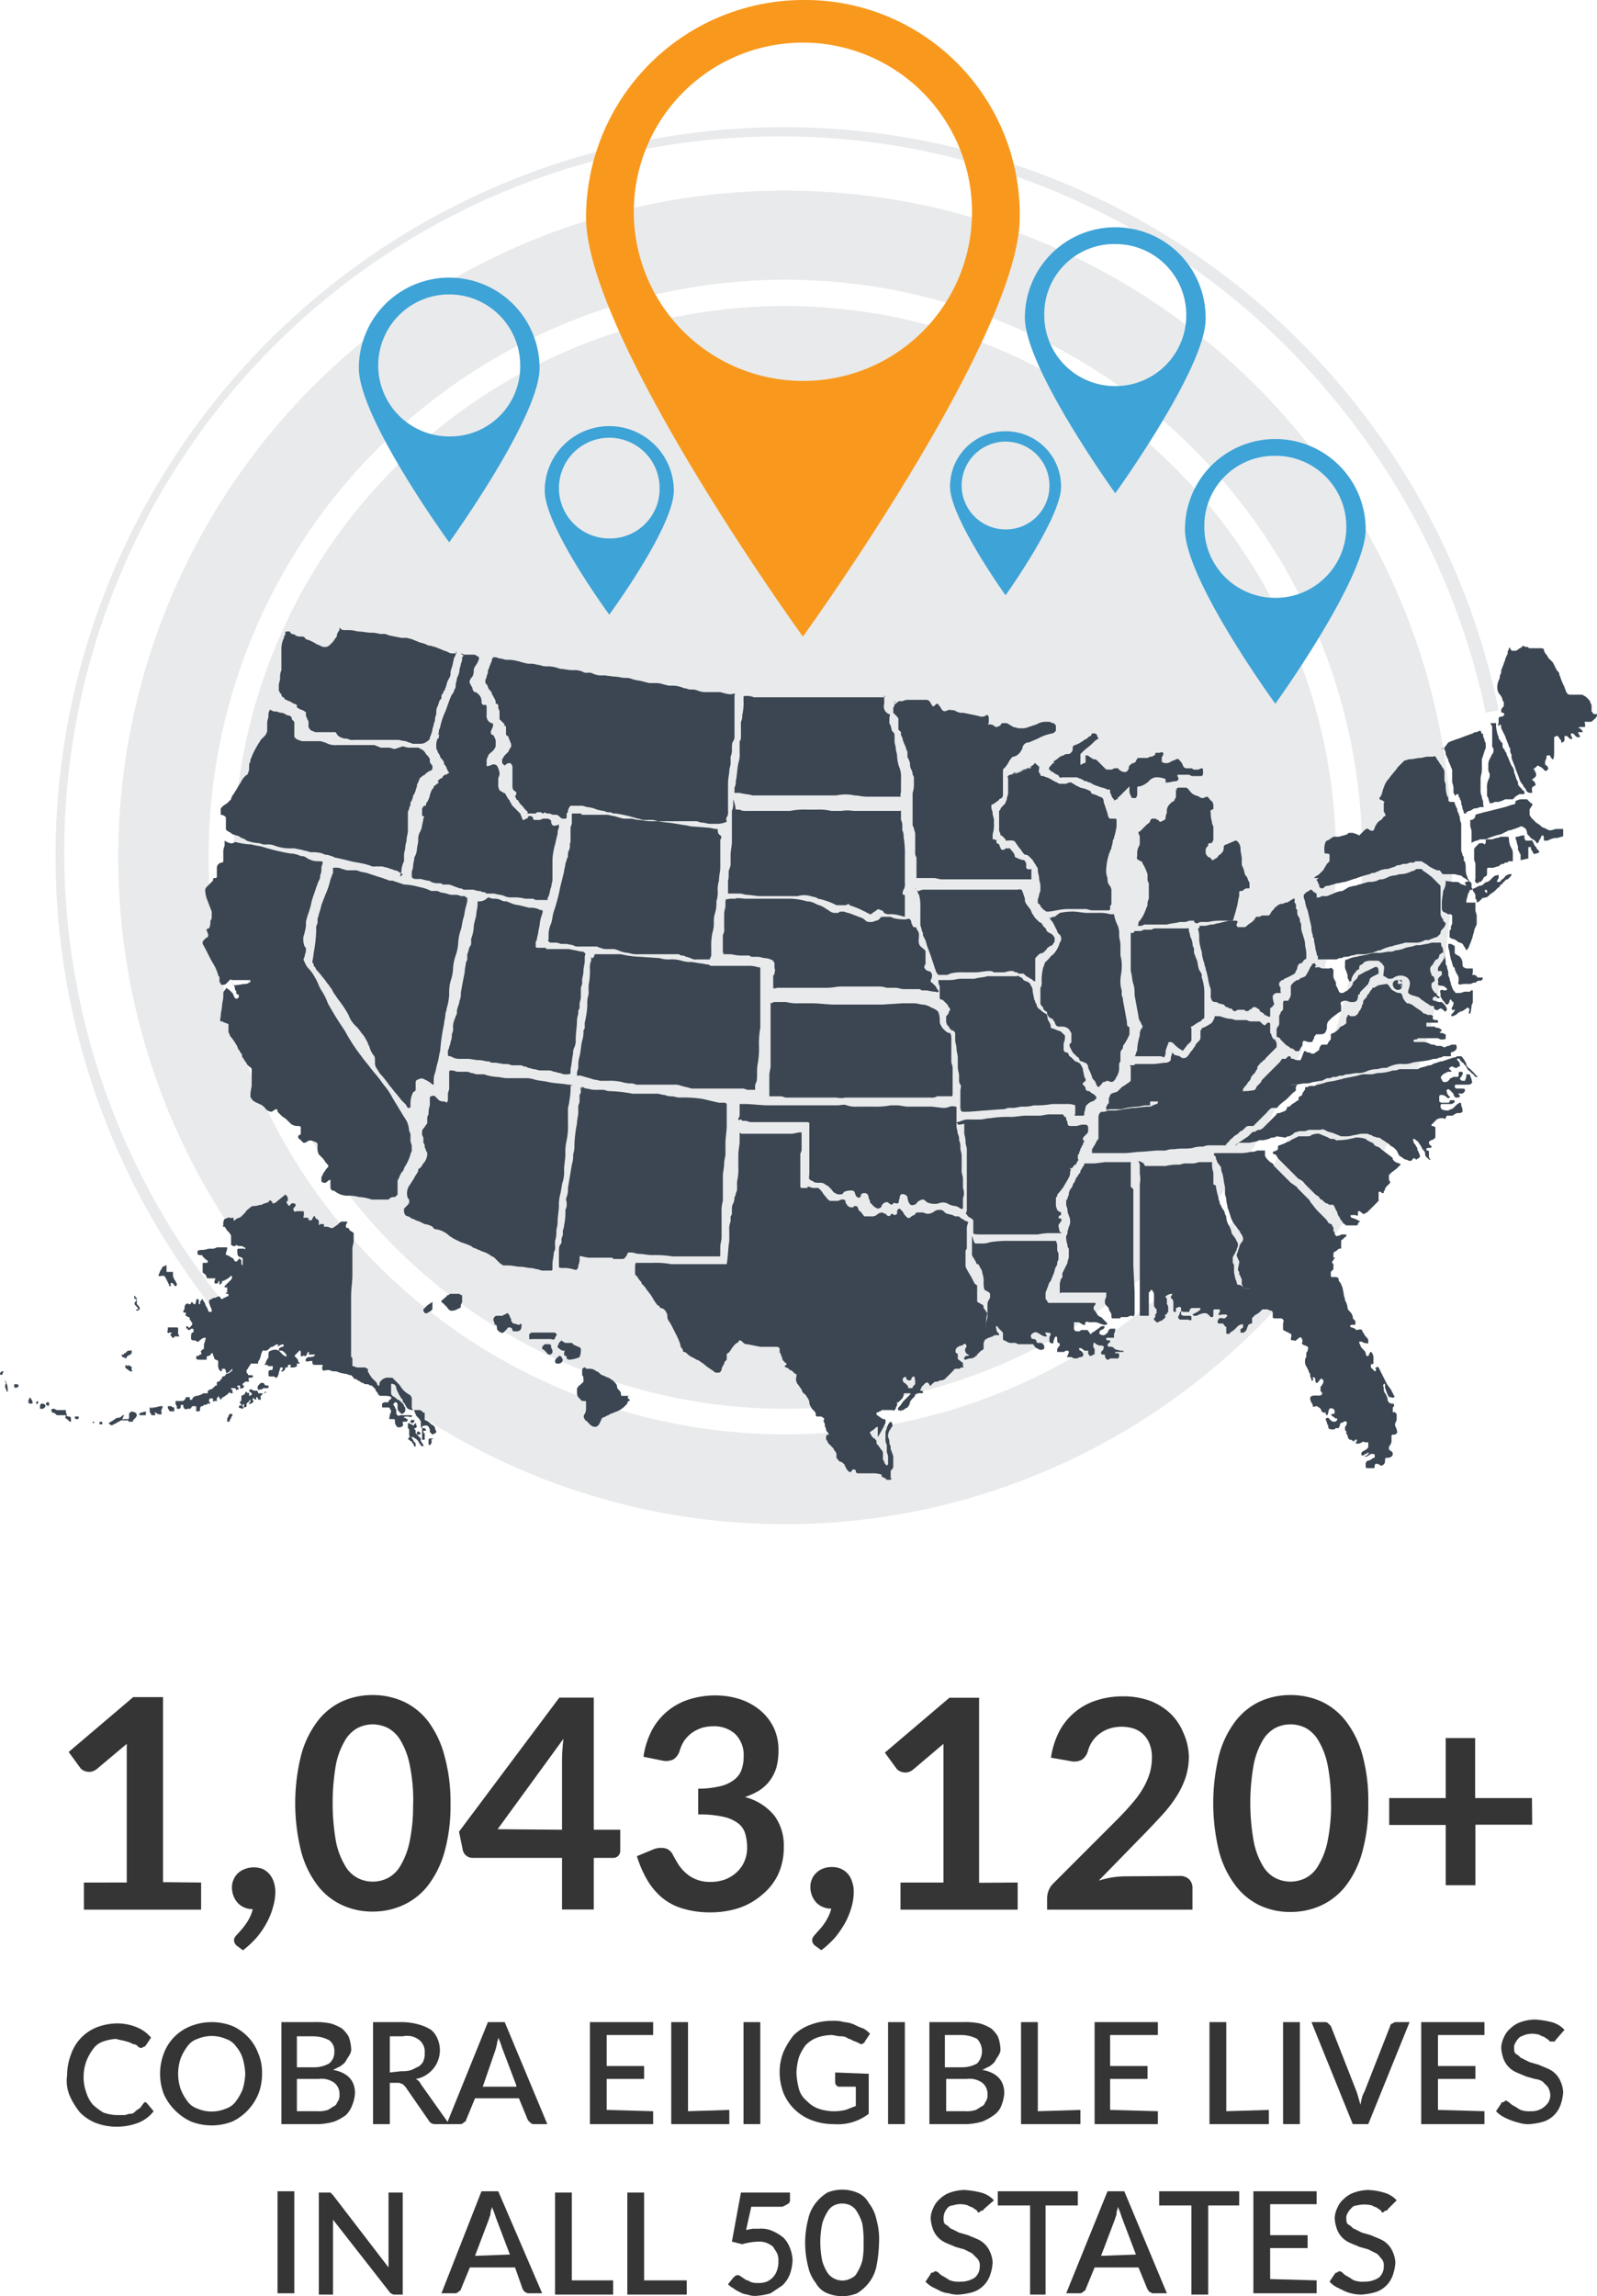 <svg xmlns="http://www.w3.org/2000/svg" viewBox="0 0 123.72 177.83"><defs><style>.cls-1{fill:#e9eaeb;}.cls-2{fill:#353535;}.cls-3{fill:#3b4652;}.cls-4{fill:#f8991d;}.cls-5{fill:#3ea3d7;}</style></defs><g id="Layer_2" data-name="Layer 2"><g id="Layer_1-2" data-name="Layer 1"><circle class="cls-1" cx="60.8" cy="66.4" r="42.7"/><path class="cls-1" d="M94.3,105.7a51.64,51.64,0,1,1,5.8-72.8h0a51.47,51.47,0,0,1-5.8,72.8Zm-4.5-5.3a44.69,44.69,0,1,0-63-5.1h0A44.6,44.6,0,0,0,89.8,100.4Z"/><path class="cls-1" d="M103.8,29.8a56.44,56.44,0,0,0-86.6,72.4l.6.8.8-.6A55.44,55.44,0,1,1,103,30.5a56.13,56.13,0,0,1,12.1,24.7l1-.2A56.19,56.19,0,0,0,103.8,29.8Z"/><path class="cls-2" d="M11.2,162.8c.1,0,.1,0,.2.1l.5.6a2.73,2.73,0,0,1-1.2.9,4.67,4.67,0,0,1-1.7.3,4.53,4.53,0,0,1-1.6-.3,3.6,3.6,0,0,1-1.2-.8,5.67,5.67,0,0,1-.8-1.3,3,3,0,0,1-.2-1.6,4.53,4.53,0,0,1,.3-1.6,3.46,3.46,0,0,1,2-2.1,4.53,4.53,0,0,1,1.6-.3,4,4,0,0,1,1.5.3,2.84,2.84,0,0,1,1.1.8l-.4.6-.1.1a.31.31,0,0,0-.2.1.37.37,0,0,1-.3-.1.52.52,0,0,0-.4-.2,1.69,1.69,0,0,0-.5-.2c-.3-.1-.5-.1-.8-.2a3.55,3.55,0,0,0-1,.2,1.56,1.56,0,0,0-.8.6,4.05,4.05,0,0,0-.5.9,3.58,3.58,0,0,0,0,2.5,2.62,2.62,0,0,0,.5.9,5.55,5.55,0,0,0,.8.6,3.55,3.55,0,0,0,1,.2h.6c.2,0,.3-.1.5-.1s.3-.1.4-.2.3-.2.4-.3A3,3,0,0,1,11.2,162.8Z"/><path class="cls-2" d="M20.3,160.6a4.15,4.15,0,0,1-.3,1.6,4.1,4.1,0,0,1-2,2.1,4.42,4.42,0,0,1-3.2,0,4.29,4.29,0,0,1-2.1-2.1,4.42,4.42,0,0,1,0-3.2,3.62,3.62,0,0,1,2.1-2.1,4.42,4.42,0,0,1,3.2,0,3.74,3.74,0,0,1,2,2.1A3.81,3.81,0,0,1,20.3,160.6Zm-1.3,0a5,5,0,0,0-.2-1.2,2.62,2.62,0,0,0-.5-.9,1.56,1.56,0,0,0-.8-.6,2.8,2.8,0,0,0-2.2,0,1.56,1.56,0,0,0-.8.6,4.05,4.05,0,0,0-.5.9,3.7,3.7,0,0,0,0,2.4,4.05,4.05,0,0,0,.5.9,1.56,1.56,0,0,0,.8.6,2.8,2.8,0,0,0,2.2,0,1.56,1.56,0,0,0,.8-.6,4.05,4.05,0,0,0,.5-.9,5,5,0,0,0,.2-1.2Z"/><path class="cls-2" d="M24.3,156.6a5.7,5.7,0,0,1,1.3.1,3.55,3.55,0,0,1,.9.4,2.65,2.65,0,0,1,.5.6,2.92,2.92,0,0,1,.2.9.75.75,0,0,1-.1.5c-.1.2-.2.3-.3.5s-.3.3-.4.4l-.6.3c1.1.2,1.7.8,1.7,1.8a2.92,2.92,0,0,1-.2.9,2.18,2.18,0,0,1-.5.8,4.05,4.05,0,0,1-.9.5,5,5,0,0,1-1.2.2H21.8v-7.9Zm-1.3,1v2.5h1.3a2.38,2.38,0,0,0,1.2-.3,1.09,1.09,0,0,0,.4-.9,1,1,0,0,0-.4-.9,2.66,2.66,0,0,0-1.2-.3H23Zm1.6,5.9a2.2,2.2,0,0,0,.8-.1c.2-.1.3-.2.5-.3s.2-.3.3-.4a.9.9,0,0,0,.1-.5,1.09,1.09,0,0,0-.4-.9,1.68,1.68,0,0,0-1.2-.3H23v2.5Z"/><path class="cls-2" d="M34.8,164.5H33.7a.55.55,0,0,1-.5-.3l-1.8-2.6-.2-.2c-.1,0-.2-.1-.3-.1h-.7v3.2H28.9v-7.9h2.3a5.07,5.07,0,0,1,1.3.2,3.55,3.55,0,0,1,.9.4,1.79,1.79,0,0,1,.5.7,2.25,2.25,0,0,1-.9,2.8,1.91,1.91,0,0,1-.8.3.78.78,0,0,1,.4.4Zm-3.7-4.1a2.2,2.2,0,0,0,.8-.1l.6-.3c.1-.1.3-.3.3-.4a1.27,1.27,0,0,0,.1-.6,1.16,1.16,0,0,0-.4-1,1.52,1.52,0,0,0-1.3-.3h-1v2.8Z"/><path class="cls-2" d="M42.4,164.5h-1a.37.37,0,0,1-.3-.1l-.2-.2-.7-1.7H36.8l-.7,1.7c0,.1-.1.1-.2.2a.37.37,0,0,1-.3.1h-1l3.2-7.9h1.3Zm-2.4-3-1.1-2.9a6.89,6.89,0,0,0-.3-.8c0,.2-.1.3-.1.5l-.1.4-1,2.9H40Z"/><path class="cls-2" d="M50.6,163.5v1H45.7v-7.9h4.9v1H47V160h2.9v1H47v2.4Z"/><path class="cls-2" d="M56.5,163.4v1.1H52v-7.9h1.3v6.9Z"/><path class="cls-2" d="M58.9,164.5H57.6v-7.9h1.3Z"/><path class="cls-2" d="M67.3,160.6v3.1a3.91,3.91,0,0,1-2.7.8,4.67,4.67,0,0,1-1.7-.3,3.79,3.79,0,0,1-2.2-2.1,4.53,4.53,0,0,1-.3-1.6,4.15,4.15,0,0,1,.3-1.6,5.67,5.67,0,0,1,.8-1.3,3.53,3.53,0,0,1,1.3-.8,4.67,4.67,0,0,1,1.7-.3,2.77,2.77,0,0,1,.9.1,2.35,2.35,0,0,1,.8.2,4.88,4.88,0,0,0,.7.3,2.18,2.18,0,0,1,.5.4l-.4.6c0,.1-.1.1-.2.2a.37.37,0,0,1-.3-.1L66,158c-.1-.1-.3-.1-.4-.2a.9.9,0,0,0-.5-.1c-.2,0-.5-.1-.7-.1a3.59,3.59,0,0,0-1.1.2,2.36,2.36,0,0,0-.9.6,4.05,4.05,0,0,0-.5.9,5,5,0,0,0-.2,1.2,5.85,5.85,0,0,0,.2,1.3,1.8,1.8,0,0,0,.6.9,2.36,2.36,0,0,0,.9.6,3.76,3.76,0,0,0,2.1.1c.3-.1.5-.2.8-.3v-1.5H65c-.1,0-.1,0-.2-.1a.35.35,0,0,1-.1-.2v-.8Z"/><path class="cls-2" d="M70.1,164.5H68.8v-7.9h1.3Z"/><path class="cls-2" d="M74.6,156.6a5.7,5.7,0,0,1,1.3.1,3.55,3.55,0,0,1,.9.4,2.65,2.65,0,0,1,.5.6,2.92,2.92,0,0,1,.2.9.75.75,0,0,1-.1.5c-.1.2-.2.3-.3.5s-.3.3-.4.4l-.6.3c1.1.2,1.7.8,1.7,1.8a2.92,2.92,0,0,1-.2.9,1.56,1.56,0,0,1-.6.8,4.05,4.05,0,0,1-.9.5,5,5,0,0,1-1.2.2H72v-7.9Zm-1.4,1v2.5h1.3a2.38,2.38,0,0,0,1.2-.3,1.39,1.39,0,0,0,0-1.9,2.66,2.66,0,0,0-1.2-.3Zm1.6,5.9a2.2,2.2,0,0,0,.8-.1c.2-.1.3-.2.5-.3s.2-.3.3-.4a.9.9,0,0,0,.1-.5,1.09,1.09,0,0,0-.4-.9,1.68,1.68,0,0,0-1.2-.3H73.3v2.5Z"/><path class="cls-2" d="M83.7,163.4v1.1H79.1v-7.9h1.3v6.9Z"/><path class="cls-2" d="M89.7,163.5v1H84.8v-7.9h4.9v1H86V160h2.9v1H86v2.4Z"/><path class="cls-2" d="M98.3,163.4v1.1H93.7v-7.9H95v6.9Z"/><path class="cls-2" d="M100.7,164.5H99.4v-7.9h1.3Z"/><path class="cls-2" d="M109.2,156.6l-3.2,7.9h-1.2l-3.2-7.9h1a.37.37,0,0,1,.3.1l.2.2,2,5.1c.1.3.2.7.3,1a4.33,4.33,0,0,1,.1-.5,1.69,1.69,0,0,1,.2-.5l2-5.1a.22.22,0,0,1,.2-.2.37.37,0,0,1,.3-.1Z"/><path class="cls-2" d="M115,163.5v1h-4.9v-7.9H115v1h-3.6V160h2.9v1h-2.9v2.4Z"/><path class="cls-2" d="M120.5,158a.1.1,0,0,1-.1.1h-.2c-.1,0-.2,0-.2-.1l-.3-.2c-.1-.1-.3-.1-.4-.2a1.85,1.85,0,0,0-1.2,0c-.2.1-.3.1-.4.2a1.38,1.38,0,0,0-.3.4.6.6,0,0,0-.1.4c0,.2,0,.4.2.5s.3.3.4.3l.6.3.7.2c.2.1.5.2.7.3a1.84,1.84,0,0,1,1,1,2.35,2.35,0,0,1,.2.8,3.55,3.55,0,0,1-.2,1,2.1,2.1,0,0,1-1.3,1.3,5.16,5.16,0,0,1-1.1.2,2.2,2.2,0,0,1-.8-.1,5,5,0,0,1-1.3-.5,2.18,2.18,0,0,1-.5-.4l.4-.6a.1.1,0,0,1,.1-.1c.1,0,.1,0,.2-.1s.2.1.3.1a1.38,1.38,0,0,0,.4.3c.2.1.3.2.5.3a2,2,0,0,0,.8.1,1.5,1.5,0,0,0,1.1-.4,1.09,1.09,0,0,0,.4-.9,1.42,1.42,0,0,0-.2-.6l-.4-.4a1.42,1.42,0,0,0-.6-.2l-.7-.2c-.2-.1-.5-.2-.7-.3a1.84,1.84,0,0,1-1-1,2.92,2.92,0,0,1-.2-.9,1.88,1.88,0,0,1,.2-.8,1.79,1.79,0,0,1,.5-.7,2.18,2.18,0,0,1,.8-.5,3.59,3.59,0,0,1,1.1-.2,6.88,6.88,0,0,1,1.3.2,2.07,2.07,0,0,1,1,.6Z"/><path class="cls-2" d="M22.8,177.6H21.5v-7.9h1.3Z"/><path class="cls-2" d="M31.2,169.8v7.9h-.6a.37.37,0,0,1-.3-.1c-.1,0-.1-.1-.2-.2l-4.3-5.5v5.8H24.7v-7.9h.9l.1.1.1.1,4.3,5.6v-5.8Z"/><path class="cls-2" d="M42,177.6H41a.37.37,0,0,1-.3-.1c-.1,0-.1-.1-.2-.2l-.6-1.7H36.4l-.7,1.7c0,.1-.1.1-.2.2a.37.37,0,0,1-.3.1h-1l3.1-7.9h1.3Zm-2.5-3-1.1-2.9a6.89,6.89,0,0,0-.3-.8c0,.2-.1.3-.1.5s-.1.3-.1.4l-1.1,2.9Z"/><path class="cls-2" d="M47.5,176.6v1.1H43v-7.9h1.3v6.8Z"/><path class="cls-2" d="M53.2,176.6v1.1H48.6v-7.9h1.3v6.8Z"/><path class="cls-2" d="M57.8,172.7l.5-.1h.5a2.15,2.15,0,0,1,1.1.2,3.51,3.51,0,0,1,.8.5,2.18,2.18,0,0,1,.5.8,2.92,2.92,0,0,1,.2.9,3.59,3.59,0,0,1-.2,1.1,2.36,2.36,0,0,1-.6.9l-.9.6a5.16,5.16,0,0,1-1.1.2,1.7,1.7,0,0,1-.7-.1,1.42,1.42,0,0,1-.6-.2,2.19,2.19,0,0,1-.5-.3,1.38,1.38,0,0,1-.4-.3l.4-.5c.1-.1.2-.2.3-.2a.37.37,0,0,1,.3.1l.3.2c.1.1.3.1.4.2a1.27,1.27,0,0,0,.6.1,1.7,1.7,0,0,0,.7-.1,1.42,1.42,0,0,0,.8-.9,1.7,1.7,0,0,0,.1-.7,1.27,1.27,0,0,0-.1-.6c-.1-.2-.2-.3-.3-.5a2.19,2.19,0,0,0-.5-.3,1.7,1.7,0,0,0-.7-.1,5,5,0,0,0-1.2.2l-.8-.2.7-3.8h3.8v.5c0,.2,0,.3-.2.4s-.3.2-.5.2H58.2Z"/><path class="cls-2" d="M68.1,173.7a11,11,0,0,1-.2,1.8,3.1,3.1,0,0,1-.6,1.3,3.45,3.45,0,0,1-.9.8,3.05,3.05,0,0,1-2.3,0,1.76,1.76,0,0,1-.9-.8,3.1,3.1,0,0,1-.6-1.3,7.31,7.31,0,0,1,0-3.6,3.1,3.1,0,0,1,.6-1.3,3.45,3.45,0,0,1,.9-.8,3.05,3.05,0,0,1,2.3,0,1.76,1.76,0,0,1,.9.8,3.1,3.1,0,0,1,.6,1.3A5.54,5.54,0,0,1,68.1,173.7Zm-1.2,0a7.57,7.57,0,0,0-.1-1.5,3.55,3.55,0,0,0-.4-.9,1.21,1.21,0,0,0-.5-.5,1.48,1.48,0,0,0-1.3,0,1.21,1.21,0,0,0-.5.5,3.55,3.55,0,0,0-.4.9,7.08,7.08,0,0,0,0,2.9,3.55,3.55,0,0,0,.4.9,1.4,1.4,0,0,0,1.9.4.78.78,0,0,0,.4-.4,3.55,3.55,0,0,0,.4-.9,6.15,6.15,0,0,0,.1-1.4Z"/><path class="cls-2" d="M76.2,171.1a.1.1,0,0,1-.1.1c-.1,0-.1,0-.2.1s-.2,0-.2-.1l-.3-.2c-.1-.1-.3-.1-.4-.2a1.85,1.85,0,0,0-1.2,0,.52.52,0,0,0-.4.2,1.14,1.14,0,0,0-.3.8c0,.2,0,.4.2.5s.3.3.4.3l.6.3.7.2c.2.1.5.2.7.3a1.84,1.84,0,0,1,1,1,2.35,2.35,0,0,1,.2.8,3.55,3.55,0,0,1-.2,1,2.1,2.1,0,0,1-1.3,1.3,5.16,5.16,0,0,1-1.1.2,2.2,2.2,0,0,1-.8-.1,1.85,1.85,0,0,1-.7-.2l-.6-.3a2.18,2.18,0,0,1-.5-.4l.4-.6a.1.1,0,0,1,.1-.1c.1,0,.1,0,.2-.1a.37.37,0,0,1,.3.1,1.38,1.38,0,0,0,.4.3c.2.1.3.2.5.3a2,2,0,0,0,.8.1,2,2,0,0,0,1.1-.3,1.09,1.09,0,0,0,.4-.9.73.73,0,0,0-.2-.6l-.4-.4-.6-.3L74,174c-.2-.1-.5-.2-.7-.3a1.84,1.84,0,0,1-1-1,2.92,2.92,0,0,1-.2-.9,1.88,1.88,0,0,1,.2-.8,1.79,1.79,0,0,1,.5-.7,2.18,2.18,0,0,1,.8-.5,3.59,3.59,0,0,1,1.1-.2,6.88,6.88,0,0,1,1.3.2,2.07,2.07,0,0,1,1,.6Z"/><path class="cls-2" d="M83.5,170.8H81v6.9H79.8v-6.9H77.3v-1.1h6.2Z"/><path class="cls-2" d="M90.4,177.6h-1a.37.37,0,0,1-.3-.1c-.1,0-.1-.1-.2-.2l-.7-1.7H84.8l-.7,1.7c0,.1-.1.1-.2.2a.37.37,0,0,1-.3.1h-1l3.2-7.9h1.3Zm-2.4-3-1.1-2.9a6.89,6.89,0,0,0-.3-.8c0,.2-.1.3-.1.5s-.1.3-.1.4l-1.1,2.9Z"/><path class="cls-2" d="M96,170.8H93.6v6.9H92.3v-6.9H89.8v-1.1H96Z"/><path class="cls-2" d="M102,176.6v1H97.1v-7.9H102v1H98.4v2.4h2.9v1H98.4v2.4Z"/><path class="cls-2" d="M107.5,171.1a.1.1,0,0,1-.1.1c-.1,0-.1,0-.2.1s-.2,0-.2-.1l-.3-.2c-.1-.1-.3-.1-.4-.2a2.44,2.44,0,0,0-1.2,0,.52.52,0,0,0-.4.2,1.38,1.38,0,0,0-.3.4.6.6,0,0,0-.1.4c0,.2,0,.4.2.5s.3.3.4.3l.6.3.7.2c.2.1.5.2.7.3a1.84,1.84,0,0,1,1,1,2.35,2.35,0,0,1,.2.8,3.55,3.55,0,0,1-.2,1,2.1,2.1,0,0,1-1.3,1.3,5.16,5.16,0,0,1-1.1.2,3.19,3.19,0,0,1-1.4-.3l-.6-.3a2.18,2.18,0,0,1-.5-.4l.4-.6.1-.1c.1,0,.1,0,.2-.1a.37.37,0,0,1,.3.1,1.38,1.38,0,0,0,.4.3c.2.1.3.2.5.3a2,2,0,0,0,.8.1,2,2,0,0,0,1.1-.3,1.09,1.09,0,0,0,.4-.9.73.73,0,0,0-.2-.6c-.1-.1-.2-.3-.4-.4l-.6-.3-.7-.2c-.2-.1-.5-.2-.7-.3a1.84,1.84,0,0,1-1-1,2.92,2.92,0,0,1-.2-.9,1.88,1.88,0,0,1,.2-.8,1.79,1.79,0,0,1,.5-.7,2.18,2.18,0,0,1,.8-.5,3.59,3.59,0,0,1,1.1-.2,5,5,0,0,1,1.2.2,2.07,2.07,0,0,1,1,.6Z"/><path class="cls-3" d="M35.4,50.5c-.1.1-.1.3-.2.4-.1.3-.1.5-.2.8s-.1.3-.1.5-.1.3-.2.5-.1.4-.2.6,0,.2-.1.2,0,.2-.1.2a.37.37,0,0,0-.1.3c0,.1,0,.1-.1.2s-.1.3-.2.5-.1.3-.1.5-.1.3-.1.5-.1.3-.1.4-.1.3-.1.4a2.07,2.07,0,0,1-.2.6c0,.1,0,.2-.1.2a.1.1,0,0,1-.1.1.76.76,0,0,1-.5.2H32c-.1,0-.2-.1-.3-.1s-.2-.1-.3-.1a4.33,4.33,0,0,1-.5-.1H27.4a.75.75,0,0,1-.5-.1.9.9,0,0,1-.5-.1c-.1,0-.1-.1-.2-.1l-.2-.3H24.6a.6.6,0,0,1-.4-.1q-.15,0-.3-.3V56a.37.37,0,0,0-.1-.3c0-.1-.1-.2-.1-.3v-.2a.1.1,0,0,0-.1-.1c-.1-.1-.2-.1-.4-.2s-.1-.1-.2-.1v-.2c-.1-.1-.3-.1-.4-.2s-.3-.1-.4-.2A.22.22,0,0,1,22,54h-.1a.35.35,0,0,1-.1-.2.1.1,0,0,0-.1-.1.35.35,0,0,0-.1-.2v-.4c0-.2.1-.4.1-.6a1.27,1.27,0,0,1,.1-.6V50.2a1.88,1.88,0,0,1,.2-.8c0-.1,0-.2.1-.2V49c0-.1.1-.1.2-.1s.2,0,.2.1.3.1.4.2.3.1.5.1.2.1.3.2l.3.1.4.2c.1.1.2.1.4.2s.2.1.3.1h.2l.2-.1.3-.3.2-.3c.1-.1.1-.1.1-.2s.1-.3.2-.4v-.2l.1.1c.1.1.2.1.4.1a2.77,2.77,0,0,1,.9.1c.4,0,.7.1,1.1.1s.5.1.8.1a.75.75,0,0,1,.5.1l.5.1.5.1h.4l.4.1.5.2c.2.1.4.1.6.2s.2.1.3.1.3.1.4.1l.5.2c.2.1.3.1.5.2s.2.1.3.1h.4C35.2,50.4,35.3,50.5,35.4,50.5Z"/><path class="cls-3" d="M31,67.9c0-.2.1-.3.1-.5a1.85,1.85,0,0,1,.2-.7v-.5c0-.2.1-.4.1-.6s.1-.4.1-.6.1-.4.1-.7V62.9c0-.1.1-.2.1-.3s.1-.2.1-.3a.37.37,0,0,1,.1-.3l.1-.3v-.1l.1-.1c0-.1.1-.2.1-.3l.1-.3a.37.37,0,0,1,.1-.3c0-.1.1-.2.1-.3a1.38,1.38,0,0,1,.4-.3,1.38,1.38,0,0,1,.4-.3.22.22,0,0,0,.2-.2v-.2l-.1-.1c0-.1-.1-.1-.1-.2v-.2c0-.1-.1-.1-.1-.2l-.1-.1-.1-.1a.78.78,0,0,0-.4-.4c-.1,0-.1-.1-.2-.1h-.8l-.4-.1-.6.2c-.2,0-.3-.1-.5-.1h-.6l-.5-.2H26.1a1.49,1.49,0,0,1-.9-.2c-.1,0-.3-.1-.4-.1H23.4l-.3-.1-.2-.1a.1.1,0,0,0-.1-.1V56c0-.1,0-.1-.1-.2s-.1-.1-.1-.2-.2-.2-.3-.2-.3-.2-.5-.2-.3-.1-.4-.1A.6.6,0,0,1,21,55c-.1-.1-.1,0-.1,0a.6.6,0,0,0-.1.4c0,.2-.1.4-.1.6v.6a.76.76,0,0,1-.2.4l-.3.3c-.1.2-.2.3-.3.5a5.94,5.94,0,0,0-.4.8.35.35,0,0,1-.1.2V59c-.1.1-.1.2-.1.4a.9.9,0,0,1-.1.5c0,.1-.1.1-.2.2a1.38,1.38,0,0,0-.3.4c-.1.2-.2.3-.3.5s-.2.3-.3.5a.76.76,0,0,0-.2.4l-.1.1-.2.2-.3.2-.1.1-.1.1v.5a.52.52,0,0,1,.4.2v.9c0,.1.2.2.2.2s.2.1.3.2l.3.1a.76.76,0,0,1,.4.2.76.76,0,0,1,.4.2,3.55,3.55,0,0,0,1,.2l.3.1h.3a1.27,1.27,0,0,1,.6.1,3.55,3.55,0,0,0,1,.2h.5l.5.1.4.1c.1,0,.3.1.4.1a2.77,2.77,0,0,1,.9.1.6.6,0,0,0,.4.1c.2.1.4.1.5.2.5.1.9.2,1.3.3s.6.1,1,.2c.1,0,.3.1.4.1a.75.75,0,0,0,.5.1h.5l.4.1c.1,0,.2.1.3.1s.2.1.3.1a.76.76,0,0,1,.4.2.22.22,0,0,1,.2.2C31.2,67.7,31.1,67.8,31,67.9Z"/><path class="cls-3" d="M35.9,50.8h0c-.1.1-.1.1-.1.2a.76.76,0,0,1-.1.4c0,.2-.1.3-.1.5a1.42,1.42,0,0,1-.2.6c0,.2-.1.4-.1.6a.37.37,0,0,1-.1.3.76.76,0,0,1-.2.4c-.2.4-.3.8-.5,1.3a5.64,5.64,0,0,0-.4,1.2c0,.1-.1.2-.1.3a.37.37,0,0,1-.1.3c.2-.1.1,0,.1.1s0,.2-.1.2a1.27,1.27,0,0,0-.1.6V58a.35.35,0,0,1,.1.2c0,.1.1.1.1.2a.35.35,0,0,1,.1.2c0,.1.3.3.3.5s.1.1.1.2a.35.35,0,0,1,.1.2l.1.2a.1.1,0,0,0,.1.1.1.1,0,0,1-.1.1.35.35,0,0,1-.2.1c-.1,0-.1.1-.2.1v.1a.35.35,0,0,1-.2.1l-.2.2.1.1-.4.3V61l-.1.1a1.69,1.69,0,0,0-.2.5,1.69,1.69,0,0,1-.2.5.35.35,0,0,0-.1.2c0,.1,0,.1-.1.1s-.1.1-.2.2v.5c0,.1,0,.1.1.1s0,.2,0,.2a4.33,4.33,0,0,1-.1.5,1.42,1.42,0,0,1-.2.6,1.27,1.27,0,0,0-.1.6c0,.2-.1.5-.1.7a1.42,1.42,0,0,1-.2.6c0,.2-.1.5-.1.7s-.1.3-.1.5v.3c.1.3.6.1.8.2l.4.1a.37.37,0,0,1,.3.1,1.27,1.27,0,0,0,.6.1.37.37,0,0,1,.3.1h.5l.3.1c.2.1.3.1.5.2a.37.37,0,0,1,.3.1h.7c.2,0,.3.1.5.1s.2.1.4.1.1.1.2.1h.6c.3.1.6.1.8.2s.4.1.6.1a3.4,3.4,0,0,1,1,.1h.6l.2.1h.9c.1,0,0-.1,0-.1l.1-.2c.1-.2.1-.5.2-.7a4.33,4.33,0,0,1,.1-.5V66.6a5,5,0,0,1,.2-1.2c.1-.4.1-.5.2-.8a.9.9,0,0,1,.1-.5v-.2c0-.1-.1,0-.1,0s-.3.1-.4,0a.37.37,0,0,1-.1-.3c0-.1-.2-.2-.3-.2h-.3c-.1,0-.2.1-.3.1h-.3c-.1,0-.2,0-.2-.1s-.1-.2-.2-.2-.2,0-.2.1-.2.1-.3.2h-.1l-.2-.5-.5-.5c-.1-.1-.2-.2-.2-.3l-.1-.1c0-.1,0-.1-.1-.2s-.1-.2-.2-.3a.22.22,0,0,0-.2-.2c-.1-.1-.2-.1-.3-.2a.9.9,0,0,1-.1-.5v-.4c0-.1.1-.2.1-.4a1.42,1.42,0,0,0-.2-.6.37.37,0,0,0-.3-.1c-.1,0-.2.1-.3.1s-.1.1-.2,0V59a.6.6,0,0,1,.1-.4c0-.1.1-.2.2-.3a1,1,0,0,0,.4-.5v-.3a.6.6,0,0,0-.1-.4.22.22,0,0,0-.2-.2.3.3,0,0,1,0-.4c0-.1.1-.2.1-.3s0-.2-.1-.2-.2-.1-.3-.2a.75.75,0,0,1-.1-.5v-.6c-.1-.2-.1-.1-.2-.1a.22.22,0,0,1-.2-.2.73.73,0,0,0-.2-.6c-.1-.1-.2-.2-.3-.2s-.2-.2-.2-.3-.3-.4-.2-.6a.77.77,0,0,1,.2-.3,1.09,1.09,0,0,0,.1-.5c0-.2.2-.4.3-.6s0-.1.1-.2v-.2c-.1-.1-.2-.1-.3-.2H36c-.1,0-.2-.1-.3-.1C35.9,50.8,35.9,50.7,35.9,50.8Z"/><path class="cls-3" d="M56.9,53.7V57a.6.6,0,0,1-.1.4c-.1.1-.1.4-.1.6a1.27,1.27,0,0,1-.1.6v.5c0,.2-.1.4-.1.6s-.1.6-.1,1v2.1a.75.75,0,0,1-.1.5c-.1.2,0,.2,0,.3s-.5.2-.7.2H55c-.2,0-.4-.1-.7-.1l-.3-.1H51l-.4-.1h-.7c-.2,0-.3-.1-.5-.1a10.46,10.46,0,0,0-1.7-.4.6.6,0,0,1-.4-.1.75.75,0,0,1-.5-.1,2.35,2.35,0,0,1-.8-.2,4.33,4.33,0,0,0-.5-.1c-.1,0-.3-.1-.4-.1h-.9a.76.76,0,0,0-.2.4c0,.1,0,.1-.1.2v.2c0,.1,0,.2-.1.2h-.2c-.1,0-.2-.1-.3-.2a.37.37,0,0,0-.3-.1.6.6,0,0,1-.4-.1h-.2a.35.35,0,0,1-.2-.1l-.1.1a.35.35,0,0,1-.2-.1h-.2c-.1,0-.1,0-.2.1h-.6c-.1,0,0-.1,0-.1l-.1-.1-.2-.2c-.1-.2-.3-.3-.4-.5s-.1-.1-.2-.2a.35.35,0,0,0-.1-.2l.1-.2v-.1c0-.1-.1-.1-.2-.2s-.1-.2-.1-.4V59.4c0-.1-.1-.3-.2-.3a.37.37,0,0,0-.3.1c-.1.1-.1.1-.2,0s-.1-.1-.1-.2v-.2c.1-.1.1-.2.2-.3l.3-.3a.35.35,0,0,1,.1-.2c0-.1.1-.1.1-.2a.6.6,0,0,0-.1-.4c0-.1-.1-.2-.1-.3a.1.1,0,0,0-.1-.1l-.1-.1v-.5c0-.1,0-.2-.1-.2s0-.1,0-.1L39,56l-.2-.2-.1-.1v-.6c0-.1-.1-.2-.1-.3v-.2l-.1-.1h-.1v-.1c0-.2-.1-.3-.2-.5s-.1-.1-.1-.2-.1-.2-.2-.3-.1-.3-.2-.4-.1-.1-.1-.2v-.1c0-.1.1-.2.1-.3s.1-.2.1-.4.1-.2.1-.3.1-.2.1-.3l.1-.2v-.1c0-.1.1-.1.1-.2h.2c.1,0,.2.1.4.1l.4.1a2.77,2.77,0,0,1,.9.1c.1,0,.3.1.4.1a1.7,1.7,0,0,0,.7.1c.2,0,.4.1.6.1a1.48,1.48,0,0,0,.7.1,2.92,2.92,0,0,1,.9.2c.3,0,.6.1,1,.1a1.7,1.7,0,0,1,.7.1.6.6,0,0,0,.4.1.75.75,0,0,1,.5.1,1.72,1.72,0,0,0,.8.1l.8.1c.3,0,.6.1.8.1a1.27,1.27,0,0,1,.6.1c.3.1.6.1.9.2l.4.1h.4a2,2,0,0,1,.7.1l.4.1h.4a2.35,2.35,0,0,1,.8.2c.2,0,.3.1.5.1a1.27,1.27,0,0,1,.6.1,1.7,1.7,0,0,0,.7.1h1c.7.2.8.2,1.1.1,0,.1.1.1.2.1C56.6,53.8,56.9,53.9,56.9,53.7Z"/><path class="cls-3" d="M57.6,53.9c.1,0,0,.1,0,0v.4a4.1,4.1,0,0,1-.1,1.1.9.9,0,0,1-.1.5V57c0,.2,0,.3-.1.4v.9a2,2,0,0,1-.1.8c-.1.5-.1,1-.2,1.4a.9.9,0,0,1-.1.5v.4h.4c.3.1.7.1,1,.2h6.5a3.3,3.3,0,0,1,1.4,0c.3,0,.6.1,1,.1h2.6c-.1-.1,0-.3,0-.4v-1a2,2,0,0,0-.1-.8,2.92,2.92,0,0,1-.2-.9c0-.3-.1-.4-.1-.6s-.1-.4-.1-.6v-.5c0-.1-.1-.2-.2-.3l-.1-.4c0-.1-.1-.1-.1-.2v-.4c0-.1.1-.3,0-.3s-.2-.1-.3-.2a.66.66,0,0,1-.1-.6V54l.1-.1h-.1V54H58.4a1.27,1.27,0,0,0-.6-.1Z"/><path class="cls-3" d="M55.8,64.7c.1,0,.1.3,0,.3v2.2c0,.3-.1.6-.1,1a2.2,2.2,0,0,0-.1.8,2.2,2.2,0,0,1-.1.8,2.77,2.77,0,0,1-.1.9,2,2,0,0,0-.1.7,2.2,2.2,0,0,1-.1.8,4.87,4.87,0,0,0-.1,1.2v.5a.37.37,0,0,1-.1.3v.1H54a.75.75,0,0,1-.5-.1l-.3-.1c-.1,0-.2-.1-.3-.1a.37.37,0,0,1-.3-.1H49.5a2.2,2.2,0,0,1-.8-.1,2.35,2.35,0,0,1-.8-.2l-.3-.1h-.5a1.27,1.27,0,0,1-.6-.1c-.1,0-.2-.1-.3-.1H44.8a.6.6,0,0,1-.4-.1l-.5-.1h-.4c-.1,0-.3-.1-.4-.1h-.4c-.1,0-.1,0-.2-.1s0-.1,0-.2v-.4a2.35,2.35,0,0,1,.2-.8c.1-.3.1-.6.2-.9a13.32,13.32,0,0,0,.5-1.9l.3-1.2c0-.2.1-.4.1-.6l.1-.3c0-.1.1-.2.1-.3a.9.9,0,0,1,.1-.5c.1-.2,0-.4.1-.6V64.1c0-.1.1-.2.1-.4v-.6c0-.1,0-.1.1-.1h.5c.1,0,.1,0,.2.1H47c.2,0,.4.1.6.1a6.37,6.37,0,0,0,.7.2h.6c.1,0,.4.1.6.1s.6.1.9.1H51c.5.1.9.1,1.4.2l.6.1c.2,0,.4.1.6.1l1.3.1a4.33,4.33,0,0,1,.5.1h.2C55.6,64.6,55.7,64.6,55.8,64.7Z"/><path class="cls-3" d="M56.8,61.9h0v.3a1.27,1.27,0,0,1-.1.6v2.4c0,.3-.1.7-.1,1v.6a.9.9,0,0,1-.1.5c-.1.2,0,.6-.1.9v1h.9c.2,0,.4.1.6.1s.7.1,1,.1h2.9a1.7,1.7,0,0,1,1,0l.4.1c.1,0,.1.1.2.1a5.64,5.64,0,0,1,1.2.4l.2.1h.7a.35.35,0,0,0,.2-.1.1.1,0,0,1,.1.1l.3.1.5.2.4.2c.1,0,.1.1.2.1s.1.1.2.1.1,0,.2-.1l.3-.2a.31.31,0,0,1,.2-.1H68c.1,0,.2.1.3.1s.1.1.2.2a.6.6,0,0,0,.4.1,2.2,2.2,0,0,1,.8.1c.1,0,.3.1.4.1V69.4c0-.1,0-.1-.1-.1s-.1-.2,0-.4a.75.75,0,0,0,.1-.5V66.3a7.57,7.57,0,0,0-.1-1.5.9.9,0,0,0-.1-.5V64a.9.9,0,0,0-.1-.5v-.6c0-.2,0-.1-.1-.1H66.1a2.7,2.7,0,0,0-.9,0h-.8a4.1,4.1,0,0,0-1.1-.1h-.8a5.7,5.7,0,0,0-1.3.1H57.8a.9.9,0,0,1-.5-.1H57A3.27,3.27,0,0,0,56.8,61.9Z"/><path class="cls-3" d="M69.3,54.3c.1,0,0,.1,0,.2a.37.37,0,0,1-.1.3v.4l.2.2c.1.1.2.2.2.3v.8h0l.1.1.1.1v.1a.37.37,0,0,0,.1.3,2.07,2.07,0,0,0,.2.6c.1.2.1.4.2.5v.3a.37.37,0,0,0,.1.3l.1.3a.9.9,0,0,0,.1.5.76.76,0,0,1,.1.4.37.37,0,0,1,.1.3v.4a2,2,0,0,1-.1.7v2.4a.37.37,0,0,0,.1.3c0,.2.1.3.1.5V66a.6.6,0,0,0,.1.4V68h1.3c.3,0,.4.1.7.1h6.9v-.8c-.1,0-.3.1-.4-.1V67a.37.37,0,0,0-.1-.3c0-.1-.1-.1-.2-.1l-.3-.1-.2-.1c-.1,0-.1-.2-.1-.2s-.1-.2-.2-.3l-.1-.1a.1.1,0,0,0-.1-.1H78c-.1,0-.1,0-.2.1-.3.1-.3-.2-.4-.4a.35.35,0,0,0-.2-.1v-.2a.37.37,0,0,0-.3-.1v-.4a2.2,2.2,0,0,0,.1-.8v-.3c0-.2-.1-.3-.1-.5s-.1-.3-.1-.5,0-.2.1-.2l.3-.2c.1-.1.2-.1.2-.2l.2-.1a.37.37,0,0,0,.1-.3V59.8c0-.1,0-.3.1-.3a2.09,2.09,0,0,0,.4-.6c.1-.1.2-.3.3-.3s.3-.1.4-.2l.1-.1c.1-.1.1-.2.2-.3a.52.52,0,0,1,.2-.4.37.37,0,0,1,.3-.1l.7-.3a3.58,3.58,0,0,1,1.1-.4c.1,0,.2-.1.3-.2v-.3c0-.1,0-.2-.1-.2a.1.1,0,0,0-.1-.1h-.1a.35.35,0,0,0-.2-.1h-.4a1.42,1.42,0,0,0-.6.2l-.6.2a1.27,1.27,0,0,1-.6.1h-.2l-.4-.1L78,56h-.3a.22.22,0,0,0-.2.2c-.1,0-.2.1-.3.1s-.1,0-.2-.1a.6.6,0,0,0-.4-.1c-.1,0-.1,0,0-.1v-.5c-.1-.1-.1-.2-.2-.1a.6.6,0,0,1-.4.1l-.4-.1a38871256635118.18,38871256635118.18,0,0,0-1-.2.9.9,0,0,1-.5-.1l-.2-.1h-.2a.1.1,0,0,1-.1-.1c0,.1-.1.1-.2.1a.3.3,0,0,1-.4,0c-.1-.1-.1-.2-.2-.3s-.1-.2-.2-.2-.2.2-.3.2a.1.1,0,0,1-.1-.1c-.1-.1-.1-.2-.2-.3a.37.37,0,0,0-.3-.1H70.2l-.3.1h-.2c-.1,0-.2.1-.3.2S69.3,54.4,69.3,54.3Z"/><path class="cls-3" d="M79.9,59.4a.1.1,0,0,1-.1.1.37.37,0,0,0-.3.1l-.5.1a.76.76,0,0,0-.4.2l-.3.1c-.1,0-.1,0-.2.1s0,.1,0,.2v.9a1.27,1.27,0,0,1-.1.6.37.37,0,0,1-.1.3v.1l-.1.1-.2.2a.35.35,0,0,0-.1.2l-.1.1v1.5c0,.1.1.2.1.3s0,.1.1.1l.1.1.2.2v.1H78c.2,0,.6-.1.7.2.1.1.2.3.3.4s.2.3.3.4.1.1.2.1.2.1.3.2l.2.2c.1.2.2.3.3.5a.37.37,0,0,1,.1.3c0,.2.1.4.1.6s.1.4.1.6v.3c0,.2-.1.3-.1.4s-.1.3-.1.4v.2a.1.1,0,0,0,.1.1c.1.1.1.2.2.3l.2.2c.1,0,.1.1.2.1.5,0,1-.2,1.6-.2h1.4c.2,0,.3.1.5.1h1.2c.1,0,.2,0,.2-.1v-.2c0-.1.1-.1.1-.2V68.9a.76.76,0,0,0-.2-.4.9.9,0,0,1-.1-.5,1.48,1.48,0,0,1-.1-.7,4.25,4.25,0,0,1,.2-1.1c0-.1.1-.2.1-.3l.1-.2c0-.2.1-.3.1-.5s.1-.2.1-.3.1-.3.1-.4a4.33,4.33,0,0,0,.1-.5v-.4c0-.1,0-.2-.1-.2H86c-.1,0-.2-.3-.2-.4l-.3-.9a.37.37,0,0,0-.1-.3c-.1-.1-.3-.1-.4-.2l-.3-.1a.22.22,0,0,1-.2-.2c-.1-.1-.2-.1-.4-.2l-.4-.1-.4-.2c-.1-.1-.2-.1-.3-.2a.6.6,0,0,0-.4.1h-.4a.37.37,0,0,1-.3-.1c-.3-.1-.5-.3-.8-.4-.1,0-.2-.1-.3-.1s-.2,0-.2-.1-.2-.2-.1-.4v-.2a.1.1,0,0,0-.1-.1l-.2-.2h0a.1.1,0,0,0-.1.1l-.3.2a.76.76,0,0,1-.4.2,4.88,4.88,0,0,1-.7.3h-.3"/><path class="cls-3" d="M17.4,65.1h0v.4a1.27,1.27,0,0,0-.1.6v.5c0,.1,0,.2-.1.2a.42.42,0,0,0-.4.4v.7c0,.1-.1.1-.2.1s-.1.1-.1.2l-.2.2-.3.3a.37.37,0,0,0-.1.3,2.35,2.35,0,0,0,.2.8c.1.3.2.5.3.8V71a.37.37,0,0,1-.1.3,1.27,1.27,0,0,1-.1.6h-.1L16,72c0,.1.1.2.1.3s.1.1,0,.2v.1H16l-.2.2c-.1.1-.1.1-.1.3.3.5.5,1,.8,1.5a3.55,3.55,0,0,1,.4.9c0,.1.1.1.1.2V76c0,.1.1.1.1.2s.3.1.4,0l.3-.3c.1-.1.1,0,.2,0h1.4c0,.1,0,.2-.1.2a.6.6,0,0,1-.4.1,5.64,5.64,0,0,1-.7.1c-.3,0-.2-.3-.2-.2s0,.1.1.2.1.2.1.3.1.1.1.2,0,.2.1.2.1.1.1.2a.19.19,0,0,1-.3.1c0-.1-.1-.1-.1-.2s-.1-.2-.2-.3a1.38,1.38,0,0,0-.4-.3c0,.1,0,.1-.1.2a.37.37,0,0,0-.1.3v.2c0,.2-.1.5-.1.7s-.1.5-.1.8c0,.1-.1.3,0,.4h.1l.2.1c.1,0,.2.1.3.1v.5a.37.37,0,0,0,.1.3v.1a4.23,4.23,0,0,1,.5.7c.1.1.1.3.2.4s.1.2.2.3,0,.2.1.3.1.2.2.3.1.2.2.3.3.2.3.3V84c0,.2-.1.5-.1.8a.37.37,0,0,0,.1.3c.1.2.4.3.6.4a1,1,0,0,1,.5.4.76.76,0,0,0,.4.2c.1,0,.3-.2.4-.2s.1.1.1.2l.3.3c.1.1.3.2.4.3l.3.3a.76.76,0,0,0,.5.2c.1,0,.3,0,.3.1v.5c0,.1-.2.1-.2.2s0,.2.1.2l.3.3a.37.37,0,0,0,.3-.1.45.45,0,0,1,.5,0c.1,0,.3.1.3.2v.3a.9.9,0,0,0,.1.5l.3.3c.1.1.2.3.3.4s.2.2.1.3l-.1.1c-.2.3-.3.4-.3.5a.37.37,0,0,0-.1.3v.2a.37.37,0,0,0,.3.1c.1,0,.3-.3.4-.2V92c0,.1.1.1.1.2a.37.37,0,0,1,.3.1,1.61,1.61,0,0,0,.9.3,2.77,2.77,0,0,1,.9.1,3.55,3.55,0,0,1,1,.2h1.3a.52.52,0,0,1,.4-.2c.2,0,.1,0,.2-.1s.1,0,.1-.1V91.4c.1-.1.1-.2.2-.4s.1-.2.2-.3.1-.3.2-.4a3.55,3.55,0,0,0,.4-.9c0-.1.1-.2.1-.3v-.3c0-.2-.1-.3-.1-.5V88a.6.6,0,0,0-.1-.4,2.35,2.35,0,0,0-.2-.8c-.1-.1-.1-.2-.2-.3l-.6-1c-.2-.3-.4-.7-.6-1s-.4-.5-.6-.8-.5-.6-.8-1-.5-.6-.7-.9a13.73,13.73,0,0,1-1.3-2,23.92,23.92,0,0,1-1.3-2.1,4.67,4.67,0,0,0-.5-1c-.2-.3-.3-.7-.5-1a3,3,0,0,0-.5-.7,1.33,1.33,0,0,1-.3-.5.3.3,0,0,1,0-.4c0-.2.1-.3.1-.5s0-.2-.1-.3a1.48,1.48,0,0,1-.1-.7c0-.1.1-.3.1-.4a2.2,2.2,0,0,0,.1-.8c.1-.5.3-.9.4-1.4s.3-.9.4-1.3c.1-.2.1-.3.2-.5a.6.6,0,0,0,.1-.4,1.27,1.27,0,0,0,.1-.6c0-.1.1-.3.1-.4s-.1-.1-.2-.1h-.2a1.61,1.61,0,0,1-.9-.3.6.6,0,0,0-.4-.1,1.88,1.88,0,0,0-.8-.2,16,16,0,0,1-2.1-.5c-.3-.1-.6-.1-.9-.2a5.85,5.85,0,0,1-1.3-.2C18,65.4,17.7,65.3,17.4,65.1Z"/><path class="cls-3" d="M36.2,69.5v.3l-.1.4c-.1.3-.1.6-.2.9s-.1.6-.2.9a3.55,3.55,0,0,0-.2,1,3.55,3.55,0,0,1-.2,1,3.55,3.55,0,0,0-.2,1,3.55,3.55,0,0,1-.2,1,3.4,3.4,0,0,0-.1,1,4.25,4.25,0,0,1-.2,1.1c0,.2-.1.3-.1.5s-.1.5-.1.7a15.17,15.17,0,0,0-.3,2.1c-.1.3-.1.6-.2.9s-.1.5-.2.8a1.49,1.49,0,0,0-.1.6V84a.31.31,0,0,1-.2-.1,2.19,2.19,0,0,0-.5-.3.45.45,0,0,0-.5,0,.22.22,0,0,0-.2.2v.6c0,.1-.1.1-.2.2a1.88,1.88,0,0,0-.2.8v.3c0,.1-.1.1-.2.1h0c-.1-.1-.1-.2-.2-.3l-.3-.3-.4-.5c-.2-.2-.3-.4-.5-.6a8.74,8.74,0,0,0-.8-1c-.1-.2-.2-.3-.3-.5s0-.6-.1-.8a2,2,0,0,1-.4-.8c-.1-.1-.1-.3-.2-.4A2.09,2.09,0,0,0,28,80a2.65,2.65,0,0,0-.5-.6,2.18,2.18,0,0,1-.5-.8,8.34,8.34,0,0,0-.8-1.2l-.2-.3a2.19,2.19,0,0,1-.3-.5c-.1-.1-.2-.3-.3-.4s-.2-.3-.3-.4-.3-.4-.5-.6-.1-.2-.2-.3-.1-.1-.1-.2-.1-.1-.1-.2.1-.5.1-.7a11,11,0,0,0,.2-1.8.75.75,0,0,1,.1-.5v-.3c0-.1.1-.3.1-.4a6.37,6.37,0,0,0,.2-.7c.1-.3.2-.5.3-.8a5.64,5.64,0,0,0,.4-1.2c.1-.2.1-.3.2-.5v-.4H26a.9.9,0,0,1,.5.1c.1,0,.3.1.4.1h.5a.9.9,0,0,1,.5.1l.5.1.9.3a4.17,4.17,0,0,1,.6.2c.1,0,.2.1.3.1h.2l.9.3a5,5,0,0,1,1.2.2,3.18,3.18,0,0,1,.9.3h.3a.6.6,0,0,1,.4.1l.5.1a1.27,1.27,0,0,0,.6.1.9.9,0,0,1,.5.1H36S36.2,69.6,36.2,69.5Z"/><path class="cls-3" d="M37,69.8V70c0,.3-.1.6-.1.8s-.2.7-.2,1a2.92,2.92,0,0,1-.2.9V73a.37.37,0,0,1-.1.3c-.1.2-.1.4-.2.6v.3a.37.37,0,0,1-.1.3c0,.2-.1.5-.1.8-.1.5-.2,1-.3,1.6a1.27,1.27,0,0,1-.1.6c0,.2-.2.6-.2.8a.6.6,0,0,1-.1.4c0,.1-.1.2-.1.3a1.27,1.27,0,0,0-.1.6.9.9,0,0,1-.1.5,1.27,1.27,0,0,1-.1.6c0,.2-.1.3-.1.4s-.1.2-.1.3v.3c0,.1.1.1.2.1l.2.1a1.09,1.09,0,0,0,.5.1h.6c.3,0,.6.1.9.1s.5.1.7.1.2.1.3.1h.3l.6.1h.3c.1,0,.3.1.4.1h.5a.6.6,0,0,1,.4.1.37.37,0,0,1,.3.1c.2,0,.3.1.5.1l.4.1h.6a.9.9,0,0,1,.5.1c.2,0,.3.1.5.1a.9.9,0,0,0,.5.1c.1,0,.3,0,.3-.1v-.3c.1-.4.1-.8.2-1.2a.9.9,0,0,1,.1-.5,1.27,1.27,0,0,0,.1-.6c0-.5.1-1,.1-1.5,0-.2.1-.4.1-.6a.37.37,0,0,1,.1-.3v-.3c0-.2.1-.4.1-.6v-.7l.1-.3v-.3c0-.2.1-.4.1-.7s.1-.5.1-.8v-.3c0-.1.1-.2,0-.3s-.1-.1-.2-.1a4.33,4.33,0,0,1-.5-.1,4.33,4.33,0,0,1-.5-.1H42.4c-.1,0-.1,0-.1-.1h-.6c-.1,0-.2,0-.2-.1V73c0-.1.1-.2.1-.3s.1-.4.1-.5a4.33,4.33,0,0,1,.1-.5,2.92,2.92,0,0,1,.2-.9c0-.1.1-.2,0-.3s-.1,0-.1,0l-.2-.1a1.7,1.7,0,0,0-.7-.1l-.8-.2a1.85,1.85,0,0,1-.7-.2c-.1,0-.2-.1-.3-.1a.6.6,0,0,1-.4-.1,1.27,1.27,0,0,0-.6-.1c-.1,0-.3-.1-.4-.1A.91.91,0,0,1,37,69.8Z"/><path class="cls-3" d="M44.2,84a5.7,5.7,0,0,1-.1,1.3c0,.2-.1.4-.1.6V87a5.28,5.28,0,0,1-.1,1.3,4.1,4.1,0,0,0-.1,1.1c0,.4-.1.8-.1,1.2a2.48,2.48,0,0,1-.1.9c-.1.3-.1.6-.2,1a3.08,3.08,0,0,0-.1.9c0,.3-.1.8-.1,1.2s-.1.5-.1.8a2,2,0,0,1-.1.7v.4a.75.75,0,0,1-.1.5c0,.3-.1.6-.1.9v.3c0,.1,0,.2-.1.2h-.5a.9.9,0,0,1-.5-.1c-.2,0-.4-.1-.6-.1s-.5-.1-.8-.1-.6-.1-.9-.1H39a1.38,1.38,0,0,1-.4-.3l-.1-.1-.1-.1c-.1-.1-.2-.2-.3-.2a2,2,0,0,0-.8-.4c-.1-.1-.3-.1-.4-.2a.76.76,0,0,1-.4-.2,6.89,6.89,0,0,0-.8-.3l-.6-.3-.3-.2a1.91,1.91,0,0,0-1-.5c-.2,0-.2-.1-.3-.2a1.42,1.42,0,0,0-.6-.2l-.4-.2-.3-.1c-.1-.1-.3-.1-.4-.2s-.3-.1-.4-.2a.6.6,0,0,1-.1-.4v-.1l.2-.2c.1-.1.2-.2.2-.3v-.2l-.1-.1a1.09,1.09,0,0,1,.2-1.1c.1-.2.2-.3.3-.5s.2-.3.3-.5v-.1c0-.1.1-.1.2-.2s.1-.2.2-.3a1.14,1.14,0,0,0,.3-.7c0-.3-.1-.2-.1-.3s-.1-.2-.1-.3a.37.37,0,0,0-.1-.3v-.4l-.1-.2v-.3a.35.35,0,0,1,.1-.2c.1-.1.2-.3.3-.4v-.3a.6.6,0,0,1,.1-.4,2,2,0,0,1,.1-.7V85c0-.1.3-.2.4-.1l.3.3a.6.6,0,0,0,.4.1.35.35,0,0,1,.2.1.35.35,0,0,0,.1-.2v-.5c0-.1.1-.3.1-.4V83a.1.1,0,0,1,.1-.1H35c.2,0,.3.1.5.1H36a.9.9,0,0,1,.5.1c.2,0,.3.1.5.1h.5a3.55,3.55,0,0,0,1,.2c.2,0,.5.1.8.1h1.3a2.2,2.2,0,0,1,.8.1c.3.1.7.1,1.1.2s1,.1,1.5.2a.6.6,0,0,1,.4.1C43.9,84,44,84,44.2,84Z"/><path class="cls-3" d="M45.8,74.1h0v.3a1.27,1.27,0,0,0-.1.6,5.7,5.7,0,0,1-.1,1.3V77a2.2,2.2,0,0,0-.1.8,6.75,6.75,0,0,1-.2,1.4v.3a.37.37,0,0,1-.1.3,2.2,2.2,0,0,1-.1.8c-.1.4-.1.8-.2,1.2s-.1.5-.1.8-.1.3-.1.5v.2H45c.3.1.7.2,1,.3a4.33,4.33,0,0,1,.5.1h.6a4.1,4.1,0,0,1,1.1.1,2.2,2.2,0,0,0,.8.1l.3.1h2.9a1.27,1.27,0,0,1,.6.1l.4.1c.1,0,.3.1.4.1h4l.3.1h.6v-.2a.6.6,0,0,1,.1-.4c.1-.4,0-.9.1-1.4a7.08,7.08,0,0,0,.1-1.4,6.6,6.6,0,0,1,.1-1.4V75c0-.1-.1-.1-.2-.1a2.2,2.2,0,0,0-.8-.1H55.2a.37.37,0,0,1-.3-.1c-.2,0-.5-.1-.7-.1l-.6-.1a2.2,2.2,0,0,1-.8-.1,2.77,2.77,0,0,0-.9-.1,2.2,2.2,0,0,1-.8-.1l-1.5-.1a7.72,7.72,0,0,1-1.5-.2h-2c-.1,0,0,.1-.1.2S45.9,74.3,45.8,74.1Z"/><path class="cls-3" d="M56.3,69.6a.35.35,0,0,0-.1.2v.3c0,.3-.1.4-.1.7v1.1a.75.75,0,0,1-.1.5v1.4h.1l-.1.1h.6c.1,0,.5.1.7.1h.6a.37.37,0,0,1,.3.1h.5c.2,0,.4.1.6.1a1.42,1.42,0,0,1,.6.2c0,.1.1.1.1.2V75c.1.1,0,.3,0,.4s-.1.1-.1.2v.9c0,.1.3,0,.3,0H64c.5,0,.8-.1,1.2-.1h2.7a2.2,2.2,0,0,1,.8.1h.7c.2,0,.4.1.6.1h1.1a.37.37,0,0,1,.3.1h.3c.2,0,.5.1.7.1s.2.1.3,0,0,0,0-.1l-.1-.1-.1-.2-.3-.3c-.1,0-.1-.1-.1-.2h0a.6.6,0,0,0,.1-.4.32.32,0,0,0-.3-.3.45.45,0,0,1-.3-.3c0-.1.1-.2.1-.3v-.9c0-.2-.4-.3-.5-.6s.1-.8-.1-1c0-.1-.1-.1-.1-.2s-.1-.1-.2-.1-.1-.2-.2-.3a.37.37,0,0,0-.1-.3c-.1-.1-.3,0-.3,0a3.75,3.75,0,0,1-1-.1.6.6,0,0,0-.4-.1h-.4c-.2,0-.2.1-.3.2s-.3.1-.5.2h-.3c-.2,0-.3-.2-.5-.3l-.8-.3c-.2-.1-.4-.1-.6-.2h-.3c-.1,0-.1.1-.2.1h-.3a.76.76,0,0,1-.4-.2c-.2-.1-.3-.2-.5-.3s-.3-.1-.5-.2a1.45,1.45,0,0,0-.7-.2,5,5,0,0,0-1.2-.2H57.7c-.1,0-.7-.1-.7,0h-.4C56.4,69.6,56.3,69.7,56.3,69.6Z"/><path class="cls-3" d="M44.9,84.2h0a.5.5,0,0,1,0,.6v.5c0,.1-.1.3-.1.4v.4c0,.3-.1.6-.1.9a9.85,9.85,0,0,0-.2,1.7,2,2,0,0,1-.1.7,2.2,2.2,0,0,1-.1.8L44,92a1.7,1.7,0,0,1-.1.7c-.1.2,0,.3,0,.5a.9.9,0,0,1-.1.5,4.87,4.87,0,0,1-.1,1.2c0,.2-.1.3-.1.5a.75.75,0,0,1-.1.5v.2a.37.37,0,0,1-.1.3c-.1.1-.1.4-.1.6v1.1c0,.1.2.1.3.1a2.2,2.2,0,0,1,.8.1c.1,0,.2.1.3,0a.37.37,0,0,0,.1-.3,1.27,1.27,0,0,0,.1-.6c0-.2.1-.1.2-.1a4.33,4.33,0,0,0,.5.1h1.8a.1.1,0,0,1,.1.1h.7c.2,0,.2-.1.3-.2s.1-.3.2-.3H49l.4.1c.4,0,.8.1,1.1.1a8.6,8.6,0,0,1,1.6.1h3.6c.1,0,.1,0,.1-.2v-.5c0-.3.1-.5.1-.8V93.9A2.77,2.77,0,0,1,56,93V91.1c0-.3.1-.7.1-1s.1-.5.1-.7v-.8c0-.5.1-1,.1-1.4V85.5c-.1-.1-.1-.1-.2-.1h-.4l-1.3-.3a9.72,9.72,0,0,0-1.8-.1,4.33,4.33,0,0,1-.5-.1,1.27,1.27,0,0,1-.6-.1c-.2,0-.4-.1-.6-.1H49a11,11,0,0,0-1.8-.2c-.2,0-.3-.1-.5-.1h-.4a2.2,2.2,0,0,1-.8-.1.37.37,0,0,1-.3-.1H45C45.2,84.4,45,84.3,44.9,84.2Z"/><path class="cls-3" d="M57.3,85.6h0v.7a.37.37,0,0,1-.1.3v.1c0,.1.1,0,.2,0s0,0,.1.1h.2c.2,0,.3.1.5.1h4.2c.1,0,.3,0,.3.1v3.9c0,.2-.1.4.1.5s.1,0,.2.1.3.1.5.1a.6.6,0,0,1,.4.1c.1.1.2.1.3.2l.2.2c.1.1.1.2.3.3s.2.1.4.1.2-.1.3-.2a1.27,1.27,0,0,1,.6-.1c.3,0,.2.4.4.5s.2.1.2,0h0c.1,0,.1-.1.1-.2a.37.37,0,0,1,.3-.1c.2,0,.3.2.3.4l.1.2c0,.1,0,.2.1.2a1,1,0,0,0,.5.4c.1,0,.3-.1.3-.2s.2-.3.4-.3.1.1.2.1a.37.37,0,0,0,.3.1H69c.1,0,.1,0,.2-.1s.1,0,.3,0,.1-.3.2-.4a.37.37,0,0,1,.1-.3.41.41,0,0,1,.5.2c0,.1.1.8.5.6.2,0,.2-.2.4-.3s.2-.1.3-.1.2.1.3.2a1.41,1.41,0,0,0,.9.1.85.85,0,0,1,.7,0,1.42,1.42,0,0,0,.6.2.76.76,0,0,1,.4.2c.1,0,.2.1.2-.1v-.7a1.1,1.1,0,0,0,0-.8v-.7c0-.2-.1-.4-.1-.6V89.5c0-.2-.1-.4-.1-.6a1.27,1.27,0,0,0-.1-.6.9.9,0,0,0-.1-.5,4.33,4.33,0,0,0-.1-.5V85.8c0-.1,0-.1-.1-.1-.5-.1-.4.1-.9.1-.2,0-.8-.1-1-.1H70.3c-.2,0-.6-.1-.8-.1H69a5.7,5.7,0,0,1-1.3.1H66.4a2,2,0,0,1-.8-.1c-.2-.1-.5,0-.7,0H59.4c-.3,0-1.3-.1-1.6-.1h-.5Z"/><path class="cls-3" d="M59.7,77.6v4.9c0,.3-.1.5-.1.8v1.6h.9c.1,0,.3.1.4.1h3.9a1.63,1.63,0,0,0,.7,0h6.6a.75.75,0,0,0,.5-.1h1.1c.1,0,.1-.1.1-.2v-2c0-.2-.1-.3-.1-.5V80.5c0-.1,0-.4-.1-.5h-.1l-.2-.1-.3-.3c-.1-.2-.2-.3-.2-.5a1.7,1.7,0,0,0-.1-.7c-.1-.2-.4-.3-.6-.4a1.42,1.42,0,0,0-.6-.2c-.2,0-.4-.1-.7-.1h-.9l-1.6.1H64.7c-.6,0-1.2-.1-1.8-.1h-1a3.4,3.4,0,0,1-1-.1H60c-.1,0-.2.1-.3.1C59.8,77.7,59.7,77.7,59.7,77.6Z"/><path class="cls-3" d="M70.9,68.8l.1.1c.1.1.1.3.2.4a3.4,3.4,0,0,1,.1,1v1.3c0,.1.1.3.1.4s.1.2.1.3a.37.37,0,0,0,.1.3.35.35,0,0,0,.1.2c0,.1.1.3.1.4l.3.8.3.9c0,.1.1.2.1.3s.1.1.1.2l.1.1h.5a.6.6,0,0,0,.4-.1,3.4,3.4,0,0,1,1-.1h1c.3,0,.7-.1,1-.1a.6.6,0,0,1,.4.1h.8l.4-.1h.3a.35.35,0,0,0,.2.1h.1l.1.1h.3c.1,0,.1,0,.2.1l.1.1.2.1c.1.1.2.1.3.2a.31.31,0,0,0,.2.1V74.2l.2-.2a.52.52,0,0,1,.4-.2l.3-.3c0-.1.1-.1.2-.2s.1,0,.2-.1l.1-.1c0-.1.1-.1.1-.2v-.3c-.1-.1-.1-.2-.3-.3s-.2-.1-.3-.2,0-.1-.1-.2l-.2-.2c0-.1-.1-.1-.1-.2l-.2-.1-.3-.3c-.1-.1-.1-.2-.2-.3s-.1-.3-.2-.4l-.3-.4a.6.6,0,0,1-.1-.4,6181264102406,6181264102406,0,0,1-.2-.6c-.1-.2-.3-.1-.4-.1H71.7a.9.9,0,0,0-.5.1h-.1l-.2-.2C70.9,68.9,71,68.8,70.9,68.8Z"/><path class="cls-3" d="M72.8,76.3v1a.1.1,0,0,0,.1.1.35.35,0,0,1,.2.1l.3.3.1.2c.1.1.1.1.1.2s-.1.1-.1.2-.1.2-.2.3v.4a.52.52,0,0,0,.2.4q.15.3.3.3c.2.1.2.2.2.3v.5c0,.1.1.4.1.6s.1.5.1.7v.7c0,.3.1.5.1.7v.3a.6.6,0,0,0,.1.4c.1.1,0,.3,0,.5v1.2c0,.1,0,.4.2.4h.3c.3,0,1.3-.1,1.4-.1s1.2-.1,1.5-.1l.3-.1h.4c.2,0,.5-.1.7-.1a2.77,2.77,0,0,0,.9-.1,6.6,6.6,0,0,0,1.4-.1h1.1a1.7,1.7,0,0,1,.7.1v.6c0,.1-.1.2,0,.2h.6c.1,0,.1-.1.1-.2s.1-.3.1-.5a1,1,0,0,1,.5-.4c.1,0,.2-.1.3-.2s0-.2-.1-.3-.2-.1-.3-.2-.1-.1-.2-.1-.2-.1-.2-.2-.1-.2-.2-.3.1-.2.2-.3a.37.37,0,0,0-.1-.3,4.33,4.33,0,0,0-.1-.5c0-.2-.1-.3-.2-.5a.76.76,0,0,0-.4-.2l-.3-.3c-.1-.1-.2-.1-.2-.2a.22.22,0,0,0-.2-.2.22.22,0,0,1-.2-.2v-.5a1.27,1.27,0,0,0,.1-.6l-.3-.3c-.2-.1-.3-.1-.5-.2s-.3,0-.3-.2-.1-.3-.2-.5,0-.4-.2-.5-.3-.2-.4-.3a.54.54,0,0,1-.3-.4c0-.1-.1-.1-.1-.2s-.1-.2-.1-.3-.1-.4-.1-.6-.1-.3-.2-.5-.4-.2-.5-.3-.1-.2-.2-.2-.2-.2-.3-.1H76.5c-.3.1-.7.1-1,.2H74.4c-.2,0-.5.1-.8.1h-.9C72.7,76.3,72.8,76.4,72.8,76.3Z"/><path class="cls-3" d="M81.3,71c0,.2.2.3.3.5l.3.6a.35.35,0,0,0,.1.2.47.47,0,0,1,.1.7h0a2.07,2.07,0,0,1-.6,1c-.1,0-.1.1-.2.2l-.1.1-.2.2a.35.35,0,0,0-.1.2c0,.1-.1.2-.1.3a4.1,4.1,0,0,0-.1,1.1.6.6,0,0,1-.1.4v1.1a.37.37,0,0,0,.1.3l.1.1a.36.36,0,0,0,.2.3c.2.1.1.2.1.2a1.44,1.44,0,0,0,.2.3l.2.1c.1,0,.1.1.1.2V79a.1.1,0,0,0,.1.1c0,.1.1.4.3.4h.3a.76.76,0,0,1,.5.2c.1.1.1.2.2.3v.6c0,.1,0,.2-.1.2-.1.2,0,.3.1.5s.1.2.2.3.1.1.2.2.2.1.2.2a.22.22,0,0,0,.2.2.35.35,0,0,1,.2.1c.1,0,.1,0,.2.1a.37.37,0,0,1,.1.3,4.88,4.88,0,0,1,.3.7c0,.1.1.2.2.3s.1.3.2.4l.1.1.2-.2c.1-.1.1-.2.2-.2s.2-.1.3-.1.3.2.5,0,.1-.2.2-.3a1.42,1.42,0,0,0,.2-.6v-.3a.37.37,0,0,1,.1-.3v-.5c0-.2,0-.3.1-.4s.1-.2.1-.3a4.05,4.05,0,0,0,.5-.9v-.4c0-.1,0-.2-.1-.2s-.1-.3-.1-.4c-.1-.5-.2-1.1-.3-1.6a.76.76,0,0,0-.1-.4v-.4a2.2,2.2,0,0,1-.1-.8c0-.3.1-.6.1-1a2.77,2.77,0,0,0-.1-.9v-.8c0-.3-.1-.5-.1-.8a1.7,1.7,0,0,0-.1-.7,3.18,3.18,0,0,1-.3-.9H86a2.77,2.77,0,0,0-.9-.1h-1l-.8-.1a4.87,4.87,0,0,0-1.2.1l-.4.3a.37.37,0,0,0-.3.1C81.3,71.2,81.4,71.1,81.3,71Z"/><path class="cls-3" d="M87.6,72.2v3c.1.3.1.7.2,1s.1.6.1.9c.1.5.2,1.1.3,1.6a.76.76,0,0,0,.2.5c0,.1,0,.1.1.2v.1c0,.1,0,.1-.1.2a.9.9,0,0,0-.1.5,4.25,4.25,0,0,0-.2,1.1c0,.1-.1.2-.1.3a.35.35,0,0,1-.1.2h1.8a.9.9,0,0,1,.5.1c0-.1.1-.2.1-.3a.9.9,0,0,1,.1-.5c0-.1.1-.2.1-.3a.1.1,0,0,1,.1-.1.37.37,0,0,1,.3.1,2.65,2.65,0,0,0,.6.5c.2.1.1.1.2,0l.3-.4c.1-.1.3-.2.3-.4v-.8c0-.1-.1-.2,0-.2s.4-.3.7-.4l.2-.2c.1,0,.1-.1.1-.2V76.8a3.59,3.59,0,0,0-.2-1.1v-.2c0-.1-.1-.2-.2-.4s-.1-.6-.2-.8-.1-.3-.2-.5v-.3c0-.1-.1-.2-.1-.3a1.85,1.85,0,0,0-.2-.7c0-.2-.1-.3-.1-.5s0-.1-.1-.1H89.6a.6.6,0,0,0-.4.1h-.6l-.2.1h-.5C87.8,72.3,87.7,72.3,87.6,72.2Z"/><path class="cls-3" d="M91.1,61.1v.5a.37.37,0,0,1-.1.3.22.22,0,0,1-.2.2l-.2.2a.73.73,0,0,0-.2.6c0,.1-.1.2-.1.4s-.1.2-.3.3a.14.14,0,0,1-.2,0c-.1-.1,0-.1-.1-.1s-.1-.1-.2-.1h-.2a.22.22,0,0,0-.2.2c0,.1-.2.2-.3.3l-.3.3-.2.2c-.1,0-.1,0-.1.1s.1.2.1.3v.4a.6.6,0,0,1-.1.4,1.27,1.27,0,0,0-.1.6c0,.2-.1.3.1.4s.1.1.2.1.1.2.2.3a4.88,4.88,0,0,1,.3.7V68a.6.6,0,0,0,.1.4v1.2a.9.9,0,0,0-.1.5l-.2.5a2.51,2.51,0,0,1-.4.7c-.1.1-.1.1-.1.2s-.1.2,0,.2h.2c.1,0,.2-.1.3-.1h1.7c.3-.1.7-.1,1-.2h.4c.1,0,.3-.1.4-.1h.3a.2.2,0,0,0,.2.2c.2,0,.2-.1.3-.1h.6a4.48,4.48,0,0,1,1.1-.1h.8a1,1,0,0,0,.1-.3,6.37,6.37,0,0,0,.2-.7c.1-.3.1-.6.2-.9v-.3c0-.1.1-.1.2-.1s.2-.2.4-.2.2,0,.2-.1v-.2a.37.37,0,0,0-.1-.3.76.76,0,0,0-.2-.4c-.1-.1-.1-.4-.2-.6s-.1-.2-.1-.3v-.4c0-.2-.1-.5-.1-.8a.76.76,0,0,0-.2-.5c-.1-.1-.1-.1-.2-.1l-.7.3a.22.22,0,0,0-.2.2.6.6,0,0,1-.1.4l-.2.2c-.1,0-.1.1-.2.2s-.2.1-.3.2-.2-.2-.3-.2-.3-.2-.3-.4,0-.3.1-.4.1-.1.1-.2.1-.1.2-.1.2-.2.2-.3v-.8a.6.6,0,0,0-.1-.4c0-.2-.1-.4-.1-.7s-.1-.3.1-.4.1,0,.1-.1v-.2a.37.37,0,0,0-.1-.3.1.1,0,0,0-.1-.1c-.1-.1-.2-.3-.3-.3s-.2.1-.3.1a.37.37,0,0,1-.3-.1c-.2-.1-.4-.1-.6-.3s-.2-.3-.4-.4h-.6c-.1,0-.2.1-.1.2C91.1,61.2,91.2,61.2,91.1,61.1Z"/><path class="cls-3" d="M81.7,59.1h0c-.1,0-.2,0-.2.1l-.2.2c0,.1-.1.1,0,.2s.2.2.3.2l.1.1.2.1c.1,0,.1.1.2.2s.1,0,.1,0h1.2c.1,0,.2.1.3.1l.2.1a.37.37,0,0,0,.3.1.35.35,0,0,0,.2.1.35.35,0,0,1,.2.1l.2.1.3.1c.2.1.4.1.6.2s.3,0,.3.1v.2c.1.1.1.3.2.4s.1.1.1.2h0l.2-.1a.1.1,0,0,0,.1-.1c0-.1,0,0,.1-.1l.3-.3.3-.3.2-.2v.3a.6.6,0,0,0,.1.4.35.35,0,0,0,.1.2H88l.1-.2V61c0-.1.1-.1.2-.1a1.61,1.61,0,0,0,.7-.4.85.85,0,0,1,.5-.3,1.7,1.7,0,0,1,.7.1.1.1,0,0,1,.1.1v.2h.1c.2,0,.5-.1.7-.1a.22.22,0,0,0,.2-.2c0-.1-.2-.3,0-.3H92a.37.37,0,0,1,.3.1H93c.2,0,.2-.1.2-.3s0-.3-.1-.3-.2.1-.3.1h-.3c-.1,0-.1-.1-.2-.1H92a.37.37,0,0,1-.3-.1l-.1-.2c0-.1-.2-.3-.3-.4s-.3.1-.4.1-.3.2-.5.2A.6.6,0,0,1,90,59v-.3c0-.1.2-.3.1-.4s-.2,0-.3,0h-.2c-.1,0-.1,0-.1.1a.1.1,0,0,1-.1.1.37.37,0,0,1-.3.1l-.2.1h-.7c-.1,0-.1.1-.2.2V59c-.1,0-.1.1-.2.1s-.2.1-.3.2,0,.2-.1.3c-.1.3-.5.2-.7,0s-.1-.1-.2-.1h-.2a.37.37,0,0,1-.3.1h-.2c-.1,0-.1,0-.2-.1l-.3-.3-.3-.3a.37.37,0,0,0-.3-.1l-.3-.2a.37.37,0,0,0-.3-.1V59a.1.1,0,0,1-.1.1c-.1,0-.3.2-.3.1v-.8l.2-.2c.2-.2.5-.4.7-.6s.3-.3.5-.4c0-.1-.1-.1-.1-.2a.22.22,0,0,0-.2-.2h-.2l-.1.2c-.1,0-.2.1-.3.2l-.2.1a2.51,2.51,0,0,1-.7.4.22.22,0,0,0-.2.2v.2c-.1.2-.2.3-.4.3a.37.37,0,0,0-.3.1.76.76,0,0,0-.4.2c-.1.1-.3.2-.4.3Z"/><path class="cls-3" d="M92.8,71.9h0a2.2,2.2,0,0,1,.1.8,3.55,3.55,0,0,0,.2,1,2.92,2.92,0,0,0,.2.9c0,.2.1.3.1.4s.1.3.1.4c.1.3.1.6.2.9,0,.1.1.2.1.4V77a.75.75,0,0,0,.1.5.35.35,0,0,0,.2.1.37.37,0,0,1,.3.1l.4.1.2.2c.1,0,.2,0,.2.1h.2s.2.3.3.2l.2-.1h.5l.1.1h.2l.1-.1.2-.1a.1.1,0,0,1,.1-.1h.2l.1.1a.22.22,0,0,1,.2.2c.1.1.2.1.3.2s0,.1.1.1l.2.1s.2.1.2,0v-.6l.1-.1a.1.1,0,0,0,.1-.1l.1-.1v-.1a2.27,2.27,0,0,1-.1-.4v-.2l.1-.1a.35.35,0,0,1,.2-.1h.3c.1,0,0,0,0-.1v-.3c0-.1-.1-.1-.1-.2v-.2l.1-.1.1-.1h.1l.1-.1a5.94,5.94,0,0,0,.8-.4l.1-.2.1-.2a.49.49,0,0,1,.1-.3c.1-.1.1-.1.2-.1s.2-.3.3-.3.1-.1.1-.2v-.3c0-.2-.1-.5-.1-.7s-.1-.5-.2-.8-.1-.4-.1-.7c0-.1-.1-.2-.1-.3a.37.37,0,0,0-.1-.3.6.6,0,0,1-.1-.4c0-.1,0-.2-.1-.2v-.2a.37.37,0,0,0-.1-.3c-.1-.1,0,0,0-.1v-.2h-.1c-.2.1-.3.2-.5.3a.37.37,0,0,0-.3.1h-.2l-.2.1-.1.1s-.2.1-.2.2l-.2.2-.1.2c-.1.1-.1.1-.2.1h-.3a.37.37,0,0,0-.3.1h-.3c0,.1-.1.1-.1.2l-.2.2-.3.2c-.1.1-.2.2-.3.2h-.5l-.1-.1v-.1a.35.35,0,0,1,.1-.2c-.1-.1-.1-.1-.2-.1h-.5l-.4.1-.4.1c-.2,0-.3.1-.5.1s-.4.1-.6.1h-.4C93,71.9,92.8,71.9,92.8,71.9Z"/><path class="cls-3" d="M96.3,84.3h0c.1,0,.1-.2.2-.2l.2-.3c.1-.1.2-.2.2-.3s.2-.3.3-.4a.35.35,0,0,0,.1-.2l.1-.1a.37.37,0,0,1,.1-.3l.1-.1a.1.1,0,0,1,.1-.1l.2-.2c.1,0,.1-.1.2-.2l.2-.2.3-.3.1-.1.1-.1.1-.1v-.2a.37.37,0,0,0-.1-.3v-.1h-.1l-.1-.1-.1-.2c0-.1,0-.1-.1-.2v-.7a.1.1,0,0,0-.1-.1h-.1l-.2.2c-.1,0-.2-.1-.3-.2s-.1-.1-.2-.1H97a.6.6,0,0,1-.4-.1h-.8c-.2,0-.3-.1-.5-.1s-.5-.1-.8-.2h-.4a.49.49,0,0,1-.1.3c0,.1-.1.1-.1.2a4.35,4.35,0,0,1-.7.4h0c-.1,0-.1,0-.1.1l-.1.1v.5a.37.37,0,0,1-.1.3l-.2.2a.35.35,0,0,0-.1.2h0c-.1.1-.2.3-.3.4s-.2.3-.3.4a.38.38,0,0,1-.6,0l-.4-.1-.2-.2c0,.2-.1.3-.1.5s-.1.2-.3.3c-.4,0-.7.1-1.1.1H88c-.1,0-.1.1-.2.1h-.2c-.1,0-.1,0,0,.1v1c0,.1,0,.1-.1.2l-.3.2c-.1.1-.2.1-.3.2l-.2.2-.1.1c-.1.1-.3.1-.5.2l-.1.1c0,.1-.1.2-.1.3v.3a.1.1,0,0,1-.1.1h0a.31.31,0,0,1-.1.2v.2c0,.1.2,0,.3,0h.9a5.07,5.07,0,0,1,1.3-.2l.5-.1h.4v-.3h1.3c.2,0,.4-.1.6-.1h1.6a1.27,1.27,0,0,0,.6-.1h1.3c.2,0,.4-.1.6-.1h.2l.2-.1h.4c.1,0,.2,0,.2-.1A.65.65,0,0,0,96.3,84.3Z"/><path class="cls-3" d="M101,69.3h0v.2l.1.3a2.54,2.54,0,0,0,.2.7c.1.4.2.9.3,1.3a1.27,1.27,0,0,0,.1.6.37.37,0,0,0,.1.3v.2a4.33,4.33,0,0,1,.1.5c0,.2.1.3.1.5l.1.2v.2h1.4c.1,0,.2-.1.3-.1a.37.37,0,0,0,.3-.1,1.27,1.27,0,0,0,.6-.1c.2,0,.3-.1.5-.1h.5c.2,0,.4-.1.6-.1l.5-.2a.37.37,0,0,0,.3-.1c.1,0,.2-.1.3-.1l.3-.1c.2,0,.3-.1.4-.1l.4-.1c.1,0,.3-.1.4-.1h.9a1.42,1.42,0,0,0,.6-.2h.3l.2-.1c.1,0,.2-.1.3-.1s.2-.1.3-.2.1-.1.1-.2.1-.2.2-.3a.76.76,0,0,0,.2-.4l-.1-.1-.1-.1v-.1a.76.76,0,0,1-.2-.4V68.7c0-.1,0-.1-.1-.2l-.1-.1-.1-.1-.1-.1-.3-.3-.4-.3-.3-.2c0-.1-.1-.1-.2-.1h-.2c-.1,0-.1,0-.2.1l-.3.1a1.88,1.88,0,0,1-.8.2c-.2,0-.3.1-.5.1a1.42,1.42,0,0,0-.6.2l-.3.1a.6.6,0,0,0-.4.1,1.7,1.7,0,0,1-.7.1l-.7.2c-.1,0-.2.1-.4.1l-.4.1-.5.3a1.85,1.85,0,0,0-.7.2l-.5.2h-.4l-.2.1H102v-.3c-.1,0-.1-.1-.2-.1l-.1-.1-.1-.1c-.1,0-.1,0-.2.1l-.2.1-.2.2Z"/><path class="cls-3" d="M112,68.1h0v.3a1.42,1.42,0,0,1-.2.6c0,.2-.1.6-.1.9v.4a.37.37,0,0,0,.1.3l.2.1c.1,0,.1.1.2.1h.1c.1,0,.1,0,.2.1v.6c0,.1-.1.2-.1.3V72c-.1,0-.1.1-.1.2v.4h0c.1,0,.1.1.2.1a.76.76,0,0,1,.4.2c.1.1.3.1.4.2s.1.2.2.3l.1.2s.2-.2.2-.3a6.89,6.89,0,0,0,.3-.8c0-.1.1-.3.1-.4s.1-.3.2-.5v-.7c0-.1-.1-.3-.1-.4v-.6h-.7v-.1c0-.2.1-.3.1-.5l.1-.2a1,1,0,0,0,.1-.3.1.1,0,0,0-.1-.1c-.1-.1-.1-.1-.2-.1l-.3-.1a.35.35,0,0,1-.2-.1c-.1-.1-.2-.1-.4-.1h-.2C112.1,68.2,112,68.3,112,68.1Z"/><path class="cls-3" d="M102,68.1h0a.31.31,0,0,0,.1.2c0,.1.1.2.1.3s.1.2.2.2.1,0,.2-.1.2-.1.3-.1l.7-.2c.2,0,.4-.1.6-.1l.6-.2c.2-.1.2,0,.3-.1l.3-.1.3-.1.4-.1.2-.1h.2c.1-.1.3-.1.4-.2l.4-.1h.2l.3-.1.3-.1a.37.37,0,0,1,.3-.1c.1,0,.2-.1.4-.1a.6.6,0,0,0,.4-.1h.3c.1,0,.1-.1.2-.1h.4l.2.1c.1.1.2.1.3.2s.3.2.5.3.1,0,.2.1h.2c.1,0,.2.3.3.3h.9l.4.1c.1,0,.1,0,.2.1s.2.1.3.2.2.1.3.2l.1.1v.3c0,.1.1.1.1.2s0,.1.1.2l.1.2v.2c0,.1,0,.1.1.2v.2l.2-.1.2-.2.3-.3.1-.1L115,69l.1-.1a.1.1,0,0,1,.1.1v.1c0,.1-.1.1-.2.2s-.1.1-.1.2.1,0,.2,0,.2-.1.3-.2.3-.2.4-.3l.2-.2c.1-.1.2-.1.2-.2s.2-.1.2-.2l.2-.2c.1-.1.1-.1.2-.1l.2-.2c.1-.1,0-.1.1-.1h0v-.1h-.2l-.2.1a.1.1,0,0,0-.1.1l-.2.2c-.1,0-.1.1-.2.2H116c-.1,0,.1-.3.1-.3v-.2c0-.1-.1,0-.2,0s-.2.1-.3.2l-.2.2c-.1.1-.3.1-.4.2a.52.52,0,0,1-.4.2l-.4.2c-.1,0-.2.2-.3.1a.1.1,0,0,1-.1-.1l-.1-.1-.1-.1-.1-.2v-.1a.37.37,0,0,0,.3-.1c0-.1-.1-.1-.1-.2s-.1-.2-.1-.3c-.1-.3,0-.6-.1-.9,0-.1-.1-.1-.1-.2v-.2c0-.1-.1-.1-.1-.2s-.1-.2-.1-.4v-2c0-.1-.1-.2-.1-.4s-.1-.3-.1-.4l-.1-.2a.37.37,0,0,0-.1-.3c0-.1-.1-.2-.1-.3s-.1-.1-.2-.1h-.2l-.1-.1v-.2c0-.1-.1-.1-.1-.2a2.49,2.49,0,0,1-.1-.8c0-.1-.1-.3-.1-.4v-.5a.6.6,0,0,0-.1-.4c-.1-.1-.1-.2-.2-.3s-.1-.2-.2-.3-.1-.2-.2-.3-.1,0-.2,0h-.4c-.2,0-.4.1-.6.1s-.5.1-.8.1c-.1,0-.3.1-.4.1l-.2.2-.3.3c-.2.3-.5.6-.7.9a1.61,1.61,0,0,0-.4.7c-.1.2-.1.4-.2.6s-.2.2-.1.3.1,0,.2.1.2,0,.1.2v.5a.37.37,0,0,0,.1.3c0,.1.1.2,0,.2s-.2.2-.3.3a.78.78,0,0,0-.4.4c-.1.1-.1.3-.2.4s-.3,0-.4-.1-.3.1-.4.2l-.2.2-.1.1-.2-.1-.3-.1h-.2c-.1,0-.2,0-.2.1l-.3.1c-.1,0-.3.1-.4.1h-.4l-.3.2c-.1.1-.3.1-.3.2a1.27,1.27,0,0,0-.1.6c0,.2,0,.3.1.3s.3,0,.3.1v.5l-.2.2-.3.5-.3.3c-.1.1-.2.1-.3.2s-.1.1-.2.1C102.3,68,102.2,68,102,68.1Z"/><path class="cls-3" d="M111.9,57.9V58c0,.1.1.2.1.3a.37.37,0,0,0,.1.3c0,.1,0,.1.1.2a.37.37,0,0,0,.1.3c0,.1.1.2.1.3a.6.6,0,0,1,.1.4v.8a1.27,1.27,0,0,1,.1.6v.2a.35.35,0,0,1,.1.2c0,.1.1-.1.2-.1s.1.1.1.2l.1.1v.1a.37.37,0,0,1,.1.3c0,.1.1.3.1.4s.1.2.1.3,0,.1.1.1.1,0,.1-.1l.2-.1c.2,0,.3-.2.5-.2s.3-.1.4-.1h.2c.1,0,0-.1,0-.2v-.2c0-.1-.1-.2-.1-.4a1.27,1.27,0,0,1-.1-.6v-.8c0-.2.1-.4.1-.7v-.8l.1-.3.1-.3c0-.1.1-.2.1-.3v-.3c0-.1-.1-.2-.1-.3s-.1-.2-.1-.3,0-.2-.1-.2,0-.1-.1-.2h-.1l-.2.1a.37.37,0,0,0-.3.1l-.3.1-.8.3a6.89,6.89,0,0,0-.8.3l-.3.4a.35.35,0,0,1-.2.1C111.6,58,111.9,57.9,111.9,57.9Z"/><path class="cls-3" d="M115.6,56.3h0v1.5c0,.1.1.1.1.2v.2a.31.31,0,0,1-.1.2l-.2.4a.9.9,0,0,0-.1.5v.2a.6.6,0,0,0,.1.4.75.75,0,0,1-.1.5,1.48,1.48,0,0,0-.1.7v.4a.37.37,0,0,0,.1.3c0,.1.1.3.1.4a.6.6,0,0,0,.4-.1h.3l.3-.1.2-.1h.6l.1-.1.1-.1c.1-.1.2-.1.3-.2h.3c.1,0,.1,0,.1-.1s0-.1-.1-.2a.1.1,0,0,1-.1-.1l-.1-.1c-.1-.1-.2-.2-.2-.3a.37.37,0,0,0-.1-.3l-.1-.3c0-.1-.1-.2-.1-.3a.76.76,0,0,0-.2-.5c-.1-.2-.2-.5-.3-.7s-.1-.2-.1-.3l-.1-.1a.31.31,0,0,0-.1-.2.35.35,0,0,1-.1-.2v-.2a.1.1,0,0,0-.1-.1c0-.1-.1-.1-.1-.2l-.1-.1v-.1c0-.1-.1-.2-.1-.3a4.33,4.33,0,0,1-.1-.5V56h-.4C115.4,56,115.6,56.2,115.6,56.3Z"/><path class="cls-3" d="M114.2,65.7v.9a1,1,0,0,1,.1.3v1.2c-.1.1,0,.2.1.3h.1l.1-.1h.1l.1-.1c.1-.1.1-.2.2-.3a.22.22,0,0,0,.2-.2v-.4c0-.1.1-.1.2-.1h.3l.3-.1c.1,0,.1,0,.2-.1s.2-.1.3-.1l.1-.1h.2c0-.1.1-.1.2-.1h.2v-.6a.76.76,0,0,0-.1-.4,1.45,1.45,0,0,1-.2-.7s0-.2-.1-.2h-.5c-.1,0-.2.1-.4.1l-.3.1h-.3c-.1,0-.2,0-.2.1v.1c0,.1,0,.1-.1.2l-.1-.1h-.3l-.4.4C114.4,65.6,114.3,65.7,114.2,65.7Z"/><path class="cls-3" d="M118.1,64.7H118c-.2,0-.3.1-.5.1s0,.3,0,.4.1.3.1.4v.2c0,.1.1.1.1.2h0c0,.1.1.1.1.2v.4h.1l.4-.1h.1v-.9h.2v.1a.31.31,0,0,0,.1.2l.1.2c0,.1.1,0,.2,0s.2-.1.3-.1c-.1,0,0,0-.1-.1a.1.1,0,0,0-.1-.1l-.1-.2-.1-.1-.1-.2c0-.1-.1-.1-.1-.2s-.1,0-.1,0h-.4a.37.37,0,0,1-.1-.3v-.1Z"/><path class="cls-3" d="M113.9,63.5h0V64a1.27,1.27,0,0,1,.1.6v.7l.1-.1c.1,0,.2-.1.3-.1s.2-.1.3-.1h.3a.37.37,0,0,0,.3-.1l.3-.1.3-.1.4-.1.2-.1.2-.1.2-.1h.1l.3-.1c.1,0,.2-.1.3-.1l.2-.1h.1c.1,0,.1.1.2.1a.52.52,0,0,1,.2.4.35.35,0,0,0,.1.2.1.1,0,0,1,.1.1l.1.1c.1.1.2.1.3.2l.1.1a.1.1,0,0,0,.1.1c.1,0,.1-.2.2-.3l.1-.2a.1.1,0,0,1,.1-.1h0c.1,0,.1.1.1.2v.2h.3l.2-.1.3-.1h.2c.1,0,.3-.1.4-.1a.1.1,0,0,0,.1-.1v-.5h-.5c-.2,0-.3.1-.5.1H120l-.4-.2c-.1,0-.2-.1-.3-.2l-.3-.2-.4-.4c0-.1-.1-.1-.1-.2v-.4c0-.1.1-.1.1-.2l.1-.1v-.1c0-.1,0-.1-.1-.1l-.1-.1-.1-.1-.1-.1H118a.9.9,0,0,0-.5.1.1.1,0,0,0-.1.1v.1l-.1.1h-.1l-.3.1-.3.1-.4.1-.4.1-.4.1-.4.1c-.1,0-.3.1-.4.1l-.3.1a.37.37,0,0,1-.4.4Z"/><path class="cls-3" d="M116.2,56.1h0c.1,0,.1.2.1.3l.3.6c.1.3.2.5.3.8,0,.1.1.1.1.2v.2c0,.1.1.2.1.3v.2c.1.3.2.5.3.8s.2.5.3.8a1.07,1.07,0,0,0,.3.5c0,.1.1.2.2.3a.31.31,0,0,0,.1.2.35.35,0,0,0,.2.1h.2c0-.2-.1-.4.1-.5s.2-.1.1-.3,0-.1-.1-.1l-.1-.1a.1.1,0,0,1,.1-.1l.2-.2v-.2c0-.1-.1-.1-.1-.2s0-.1-.1-.1.1-.1.2-.2l.1-.1h.1c.1.1.2.1.3.2l.2.2h.1l.1-.1c.1-.1,0-.1,0-.2a.1.1,0,0,0-.1-.1l-.1-.1V59c0-.1.1-.2.1-.3s0-.2.1-.2h.1c.1,0,.1,0,.1.1l.1.1a.1.1,0,0,0,.1.1c.1,0,.1-.5.1-.6V57.1a.35.35,0,0,1,.2-.1h.1a1.44,1.44,0,0,0,.2.3c.1.1,0,.3.1.2a.22.22,0,0,0,.2-.2h0V57h.2l.1.1.1.1c.1,0,.2.1.2,0s-.1-.2-.1-.3v-.1h.1c.2,0,.2.3.5.3s-.2-.4,0-.4h.3v-.1h0l-.1-.1-.1-.1h-.1a.1.1,0,0,1,.1-.1h.4v-.2c0-.1-.1-.2,0-.2h.4c.1,0,.1,0,.2-.1s.4-.3.3-.5h-.2a.1.1,0,0,1-.1-.1l-.1-.1v-.5l-.1-.2a.35.35,0,0,0-.1-.2l-.2-.2c-.1-.1-.2-.1-.3-.2h-.9a.37.37,0,0,1-.3-.1c0-.1-.1-.1-.1-.2s-.1-.2-.1-.3a4.88,4.88,0,0,1-.3-.7c-.1-.3-.1-.2-.1-.3s-.1-.2-.2-.3l-.3-.6L120,51c-.1-.1-.1-.2-.2-.3a.76.76,0,0,1-.2-.4c0-.1-.2-.1-.4-.1h-.7c-.1,0-.1-.1-.2-.1a.37.37,0,0,1-.3-.1h0l-.1.1c-.1.1-.2.1-.3.2s-.2.1-.4.1a.22.22,0,0,1-.2-.2s-.1-.1-.1,0h0c0,.1-.1.2-.1.3a.37.37,0,0,1-.1.3c0,.1-.1.2-.1.3s-.1.2-.1.3l-.2.5a.6.6,0,0,1-.1.4.76.76,0,0,1-.1.4,1.27,1.27,0,0,0-.1.6.76.76,0,0,0,.2.5.76.76,0,0,1,.2.4c0,.1.1.1.1.2v.2c0,.1,0,.1-.1.2a.35.35,0,0,0-.1.2c0,.1,0,.2.1.2s.2.1.1.2-.1.1-.2.1-.1,0-.2.1V56a.14.14,0,0,0,0,.2C116.2,56.3,116.2,55.9,116.2,56.1Z"/><path class="cls-3" d="M114.4,76c0,.1-.1.1-.2.1s-.2.1-.3.1h-.5c-.1,0-.3.1-.4,0s0-.1,0-.2v-.2c0-.2-.1-.3-.2-.5s0-.1-.1-.2V75a.1.1,0,0,0-.1-.1c-.1-.2-.1-.4-.2-.6l-.1-.5c0-.2-.1-.3-.1-.5v-.2h.2l.2.1c.1.1.1,0,.1.2v.4c0,.1.3.2.4.3a.76.76,0,0,1,.2.5c0,.1,0,.3.1.3a.37.37,0,0,0,.3.1h.4v.3c0,.1-.1.2,0,.2a.37.37,0,0,1,.3.1c.1.1,0,.1,0,.1h.4c.1,0,.1.1,0,.2s-.2,0-.4.1Z"/><path class="cls-3" d="M105.9,75.2c-.1,0-.2.1-.4.2s-.1.1-.2.1-.1.2-.2.3l-.2.2c-.1.1-.1.1-.1.2s-.1.1-.1.2l-.1.1-.1.1-.1.1-.2.1a.37.37,0,0,1-.3.1.22.22,0,0,1-.2-.2l-.1-.2c0-.1-.1-.1-.1-.2a.6.6,0,0,0-.1-.4.6.6,0,0,1-.1-.4v-.4l-.1-.1a.14.14,0,0,0-.2,0h-.5c-.2,0-.2-.1-.4-.1s-.1.1-.2,0,0,0,0-.1h.1l-.1-.1a.1.1,0,0,0-.1-.1h0a.22.22,0,0,0-.2.2l-.1.1a.35.35,0,0,1-.1.2c0,.1-.1.2-.2.4s-.4.2-.5.3-.1.1-.2.1-.1.1-.2.1l-.2.2a.31.31,0,0,0-.1.2V77c0,.2-.1.3-.2.5h-.3c-.1,0-.1.2-.1.3v.3c0,.1,0,.1-.1.2s-.1.1-.1.2a.37.37,0,0,0-.1.3v.4a.37.37,0,0,1-.1.3.37.37,0,0,0-.1.3v.5c.1,0,.3.1.3.2l.2.2.2.2c.1.1.2.1.3.2s.1.1.2.1.2.2.3.2h.2c.1,0,.1-.2.2-.3a.37.37,0,0,0,.1-.3v-.1l.1-.1c.1,0,.3.1.4.1h.2a.1.1,0,0,0,.1-.1c0-.1.1-.1.1-.2v-.1l.1-.1a.1.1,0,0,1,.1-.1h.2c.2,0,.4,0,.5-.2s.1-.3.1-.4a.6.6,0,0,1,.1-.4l.3-.3.4-.3c.1-.1.2-.1.3-.2v-.4c0-.1-.1-.2,0-.3a.6.6,0,0,1,.4-.1l.3.1h.2a.37.37,0,0,0,.3-.1.49.49,0,0,0,.1-.3s0-.2.1-.2,0-.1.1-.2l.3-.3.3-.3c0-.1.1-.2.1-.3s.1-.2.3-.3l.2-.1.2-.1c0-.3,0-.6-.3-.5Z"/><path class="cls-3" d="M112.8,80.9h-.3c-.1,0-.2.1-.3.1s-.2.1-.3.1-.2-.1-.3-.1h-.3l-.2-.1a.6.6,0,0,1-.4-.1,1.27,1.27,0,0,0-.6-.1h-.4c-.1,0-.2,0-.2-.1s.1-.1.2-.1.1-.1.2-.1h1.5l.2.1h.2s.2,0,.2-.1v-.3c-.1,0-.2-.1-.3-.1h-.1c-.1-.1-.1-.1,0-.1s.1-.2,0-.2a.37.37,0,0,0-.3-.1l-.2-.1h-.6v-.2c0-.1,0-.1.1-.1h.8v-.1c0-.1,0-.1-.1-.1a.37.37,0,0,1-.3-.1c-.1-.1.1-.1,0-.2s-.1-.1-.2-.1h-.2l-.2-.1c-.1,0-.1,0-.2-.1l-.1-.1-.3-.2c-.2-.1-.1-.1-.3-.2l-.1-.1c-.1,0-.2-.1-.3-.1H109a1.38,1.38,0,0,1-.3-.4c-.1-.3-.1-.4-.3-.4s-.3-.1-.5-.2-.3-.5-.5-.5l-.6.1-.2.1a.35.35,0,0,1-.2.1c-.1,0-.1,0-.1.1l-.1.1c-.1.1-.1.2-.2.3l-.1.1c0,.1,0,.1-.1.2s-.2.2-.2.3v.1c0,.1-.1.1-.1.2V78a.35.35,0,0,0-.1.2l-.1.1-.1.2c-.1.1-.2.2-.3.2h-.3l-.1-.1h-.1v.1a.35.35,0,0,0-.1.2v.3c0,.1-.1.1-.2.2l-.2.1c-.1,0-.1.1-.2.2a1.38,1.38,0,0,1-.4.3.35.35,0,0,0-.2.1h0v.3c0,.1,0,.1-.1.2s-.1.2-.2.3h-.4a.52.52,0,0,0-.2.4c-.1.1-.3.2-.4.3h-.2a.37.37,0,0,0-.3-.1c-.1,0-.1-.1-.2-.1a.1.1,0,0,0-.1.1c-.1.2-.1.3-.2.5s-.1.1-.2.1h-.2l-.2-.1c-.1,0-.2,0-.2-.1s-.1-.1-.2-.1l-.2.2h-.3c0,.1-.1.1-.1.2l-.3.3-.4.4-.4.4-.2.2c-.1.1-.2.2-.2.3l-.3.3a.35.35,0,0,0-.1.2l-.2.2v.1c0,.1,0,0,.1,0h.9c.1,0,.2-.1.3-.1h.2c.1,0,.1,0,.2-.1a.6.6,0,0,0,.4-.1c.2,0,.3-.1.5-.2a1.27,1.27,0,0,1,.6-.1c.2,0,.6-.1.8-.1a1.27,1.27,0,0,0,.6-.1c.2,0,.4-.1.7-.1l.4-.2h.2c.1,0,.2-.1.3-.1h.2l.3-.1h.2c.1,0,.2-.1.3-.1.3,0,.6-.1.8-.1a1.7,1.7,0,0,0,.7-.1,1.88,1.88,0,0,1,.8-.2c.2,0,.4-.1.6-.1s.3,0,.4-.1l.3-.1a2,2,0,0,1,.8-.1,1.7,1.7,0,0,0,.7-.1c.4-.1.9-.1,1.3-.2.1,0,.3-.1.4-.1a.6.6,0,0,0,.4-.1.37.37,0,0,0,.3-.1h.6v-.3C112.9,81.4,112.9,81.1,112.8,80.9Z"/><path class="cls-3" d="M74.7,87c-.1,0,0,.1,0,0h0v.7c0,.2.1.4.1.7s.1.4.1.6v4.6a.6.6,0,0,1-.1.4c.1,0,.1.1.2.2s.2.1.3.2l.1.1v1c0,.1.4.1.6.1h4.4a4.48,4.48,0,0,1,1.1-.1h.7c.1,0-.1-.1-.1-.1a4.33,4.33,0,0,1-.1-.5c0-.1.1-.1.1-.2l.1-.1c0-.1.1-.1,0-.2s-.2,0-.2-.1a.22.22,0,0,1,.2-.2v-.2l-.2-.1-.1-.1-.1-.3v-.6c0-.1.1-.1.1-.2s.1-.2.2-.3l.3-.4c.1-.2.3-.5.4-.7s.1-.3.1-.4.1-.2,0-.3.1,0,.1,0l.1-.1c.1-.1.1-.2.2-.2s.1-.2.2-.3,0-.1,0-.2v-.2c0-.1.1-.1.1-.2s.1-.2.1-.3.1-.1.1-.2.1-.1.1-.2a.35.35,0,0,1,.1-.2.1.1,0,0,0-.1-.1v-.1c0-.1,0-.1.1-.2s.1-.1.2-.2a.35.35,0,0,0,.1-.2v-.3a.22.22,0,0,0-.2-.2h-.3l-.4.1h-.5c-.2,0-.2-.2-.2-.3l-.1-.2c0-.1,0-.2-.1-.2l-.1-.1c0-.1-.1-.1-.2-.1h-1l-.6.1H79.5c-.4,0-.8.1-1.2.1a8.6,8.6,0,0,0-1.6.1c-.3,0-.5.1-.8.1h-.8a1.27,1.27,0,0,0-.6.1l-.3.1h-.1a.1.1,0,0,0,.1.1v.1S74.6,87.1,74.7,87Z"/><path class="cls-3" d="M100.4,84.4c0,.1-.2.2-.2.2l-.3.3-.2.2c-.1.1-.4.3-.6.5s-.1.2-.2.2h-.3c-.2,0-.4.3-.5.4l-.3.3-.4.4-.3.3h-.3a.37.37,0,0,0-.3.1l-.1.1c-.1.1-.2.2-.3.2l-.2.2c-.1.1-.2.1-.3.2l-.2.2a.1.1,0,0,0-.1.1l-.3.3a.1.1,0,0,1-.1.1H93.8a1.27,1.27,0,0,0-.6.1,2.2,2.2,0,0,0-.8.1c-.5.1-.9,0-1.4.1a1.7,1.7,0,0,0-.7.1h-.7l-1.2.1c-.4,0-.9.1-1.3.1H84.6V89s.2-.3.3-.5a.77.77,0,0,1,.2-.3V86.6a.6.6,0,0,1,.1-.4c.1-.1.1-.1.2-.1a.6.6,0,0,0,.4-.1h.6c.2,0,1.2-.2,1.4-.2.4,0,.8-.1,1.2-.1a.37.37,0,0,0,.3-.1c.1,0,.2-.1.3-.1s.1-.1.1-.2,0-.1.1-.1H90a.37.37,0,0,0,.3-.1h1l.6-.1c.2,0,.4-.1.6-.1s.5-.1.8-.1H94l.7-.1.9-.1c.3,0,.6-.1.9-.1s.7-.1,1-.1a.75.75,0,0,0,.5-.1l.4-.1.8-.1c.2,0,.4-.1.7-.1h.6c-.2.3-.1.3-.1.4Z"/><path class="cls-3" d="M95.7,88.7l.1-.1.3-.2.6-.4.2-.2.1-.1c.1-.1.2,0,.3-.1s.2-.1.3-.1l.2-.1.1-.1.3-.3.2-.2.2-.2.3-.3a.1.1,0,0,1,.1-.1h.1c.1,0,.2-.1.3-.1l.2-.1a.35.35,0,0,0,.1-.2c0-.1.1-.1.2-.1l.2-.2c.1,0,.1-.1.2-.1l.1-.1.2-.1V85l.1-.1a.22.22,0,0,0,.2-.2c0-.1.1-.1.1-.2l.1-.1v-.2h.1c.1,0,.2-.1.3-.1h.3c.1,0,.2-.1.3-.1l.4-.1.3-.1.6-.1.4-.1c.1,0,.3-.1.4-.1l.5-.1.5-.1a1.48,1.48,0,0,1,.7-.1h.3c.2,0,.4-.1.6-.1a3.59,3.59,0,0,0,1.1-.2.9.9,0,0,0,.5-.1h1.3a.37.37,0,0,0,.3-.1l.4-.1.3-.1a.37.37,0,0,0,.3-.1l.6-.2h.1l.3-.1.3-.1.3-.1h.1l.2-.1h.3l.1.1a2.19,2.19,0,0,1,.3.5v.1l.1.1c0,.1.1.1.2.2l.2.2.2.2a.1.1,0,0,0,.1.1l.1.1h-.2l-.1-.1c0-.1-.1-.1-.2-.2l-.1-.1-.1-.1a.1.1,0,0,1-.1-.1.35.35,0,0,1-.1-.2l-.2-.2a.1.1,0,0,0-.1-.1l-.1-.1-.1-.1V82H113s-.1-.1-.1,0-.1.1,0,.1a.52.52,0,0,1,.2.4c0,.1,0,.1-.1.1a.1.1,0,0,0-.1.1h-.2a.31.31,0,0,0-.2-.1c-.1,0-.1,0-.2.1s0,.1.1.2,0,.1,0,.1h-.1a.37.37,0,0,0-.3.1c-.1,0-.2.1-.3.2a.19.19,0,0,0,0,.3.22.22,0,0,0,.2.2.37.37,0,0,0,.3-.1l.1-.1a.1.1,0,0,1,.1-.1c.1,0,.1-.1.2-.1h.3c.1,0,.1-.1.1-.2s0-.2.1-.2.3,0,.2.2a.77.77,0,0,1-.2.3.22.22,0,0,0,.2.2h.2c0-.1.1-.2.1-.4v-.1h.1c.1,0,.2,0,.2.1s.1.2.1.3.1.2,0,.3a.37.37,0,0,1-.3.1h-.9c-.1,0-.1.1-.1.2l.1.1h.4c.1,0,.3,0,.3.1a.32.32,0,0,1-.3.3c-.2,0-.2-.1-.2,0s.1.1.1.2-.2.1-.3.1-.2-.2-.2-.3l-.3-.3a.14.14,0,0,0-.2,0c-.1.1,0,.1,0,.2s0,.1.1.2a.1.1,0,0,0,.1.1c.1.1-.1.2-.2.1l-.1-.1-.2-.1h-.2c-.1,0-.1.1-.1.2v.3a.35.35,0,0,0,.2.1h.4c.1,0,.2,0,.2-.1s.1-.1.2-.1.2,0,.2.1-.2.2-.3.2h-.7c-.1,0-.1.1-.1.2,0,.3.4.3.6.3l.2-.1c.1,0,.2-.1.3-.2l.2-.2c.1,0,.1-.1.2-.1s.1.1.1.2l.1.3v.2a.37.37,0,0,1-.3.1.37.37,0,0,0-.3.1c-.1,0-.1.1-.2.1h-.4a.35.35,0,0,0-.1.2c0,.1-.1,0-.2,0a.75.75,0,0,0-.5.1l-.2.2-.2.2v.1a.49.49,0,0,1,.3.1V88c0,.1,0,.1-.1.2s-.4.1-.4.3.2.2.2.3-.1.1-.2.1-.2,0-.2.1,0,.1.1.1.1.1.1.2v.3c0,.1.1.1.1.2s-.2-.1-.3-.2-.1-.2-.1-.3-.1-.2-.2-.3a2.19,2.19,0,0,0-.3-.5c0-.1-.1-.1-.2-.2a.35.35,0,0,0-.2-.1c-.1,0,0,.1,0,.2a.35.35,0,0,0,.1.2c.1.1.1.2.2.3a.37.37,0,0,0,.1.3c0,.1.1.2.1.3v.1l-.1.1c-.1,0-.1.1-.2.1l-.1-.1h-.1l-.1.1c0,.1-.1.1-.2.1s-.2-.1-.3-.1-.3-.2-.5-.3l-.2-.4-.2-.2c-.1-.1-.2-.1-.3-.2l-.1-.1-.3-.2c-.1-.1-.2-.1-.3-.2a.37.37,0,0,0-.3-.1l-.3-.1c-.1,0-.1-.1-.2-.1s-.2-.1-.3-.1h-.4c-.2,0-.4.1-.6.1a2.2,2.2,0,0,1-.8.1h-.2l-.5-.2c-.2-.1-.4-.1-.6-.2s-.3-.2-.5-.1h-.9l-.3.1h-.4c-.1,0-.3.1-.4.1l-.1.1c-.1.1-.2.1-.3.2a.37.37,0,0,0-.3.1l-.7-.1a.6.6,0,0,1-.4.1l-.2.1-.4.1h-.3c-.1,0-.2.1-.3.1l-.5.1H96C95.9,88.5,95.7,88.8,95.7,88.7Z"/><path class="cls-3" d="M98.6,89.2c0,.1.1,0,0,0l.3-.1L99,89v-.1c0-.1,0-.2.1-.2s.2-.1.3-.1l.2-.1.2-.1h.1l.1-.1.2-.1.2-.1.2-.1h.6c.2,0,.3,0,.4-.1a1.27,1.27,0,0,1,.6-.1c.2.1.5.2.7.3s.1.1.2.1h.2c.1,0,.3.2.3.1h.2a5,5,0,0,0,1.2-.2,2.2,2.2,0,0,1,.8.1l.1.1.2.1.2.1c.1,0,.1.1.2.2s.3.1.4.2.1.1.2.1H107l.8.6.1.1v.1l.1.1.1.1c.1,0,.2.1.3.1a.1.1,0,0,1,.1.1l-.3.3-.4.3-.2.2v.3c0,.1.1.2.1.3l-.1.1-.1.1c-.1.1-.2.2-.2.3s-.1.1-.1.2,0,.1-.1.1a.1.1,0,0,1-.1-.1h-.2V93l-.2.2-.1.1-.1.1-.2.2-.3.3c-.1,0-.1.1-.2.1h-.1a.1.1,0,0,1-.1-.1c-.1,0-.1-.1-.2-.1s-.1,0-.1.1v.2c0,.1-.2,0-.2,0h-.3c-.1,0-.1.1,0,.2l.3.1.2.1.2.1h0a.22.22,0,0,0-.2.2c0,.1-.1.1-.2.1h-.6c-.1,0-.2,0-.2-.1a.22.22,0,0,1-.2-.2c-.1-.1-.2-.2-.2-.3a.76.76,0,0,1-.2-.4c0-.1-.1-.1-.1-.2l-.1-.2c0-.1-.1-.1-.1-.2H103c-.1,0-.1-.1-.2-.1s-.3-.2-.4-.3a.22.22,0,0,1-.2-.2l-.3-.2-.2-.2-.2-.2-.2-.2-.2-.2a1,1,0,0,0-.5-.4l-.3-.3-.3-.3-.4-.4-.3-.3-.3-.3c0-.1-.1-.1-.1-.2l-.1-.1C98.6,89.4,98.6,89.3,98.6,89.2Z"/><path class="cls-3" d="M98,89.3v.2c0,.1.1.1.1.2l.3.3c.1,0,.1.1.2.1l.1.2.3.3.4.4.4.4.2.2.3.2c.1.1.2.1.2.2l.3.3.2.2.2.2.2.2c.1.1.1.2.2.3s.3.4.5.6l.3.3.2.2.2.2c0,.1.1.1.1.2l.2.1a.1.1,0,0,1,.1.1c0,.1.1.1.1.2v.2c0,.1.1.1.1.2s0,.1.1.2.1,0,.1,0a.37.37,0,0,0,.3-.1h.4v.1a.1.1,0,0,1-.1.1l-.2.2c-.1,0-.1.1-.1.2v.4c0,.1,0,.1-.1.1s-.2.1-.3.2a.22.22,0,0,0-.2.2v.2c0,.1,0,.1.1.1v.1c-.1,0-.1,0-.1.1l-.1.1c0,.1,0,.1.1.2v.4l-.2.2v.3c0,.1.1.1.1.2a.1.1,0,0,0,.1.1l-.1.1c-.1,0-.1.1-.2.1h-.7c0,.1-.1.1-.1.2a995164323832.24,995164323832.24,0,0,0-.2.2h-.1c0-.1-.1,0-.2-.1H100a3.4,3.4,0,0,0-1,.1,2.77,2.77,0,0,1-.9.1H96.3v-.1c0-.1-.1-.2-.1-.3v-.2a.37.37,0,0,0-.1-.3c0-.1,0-.1-.1-.2v-.2a.35.35,0,0,1-.1-.2l.1-.5a.37.37,0,0,0-.1-.3c0-.1-.1-.2-.1-.3a4945011281947.65,4945011281947.65,0,0,0,.2-.6.76.76,0,0,1,.2-.4.37.37,0,0,0,.1-.3.76.76,0,0,0-.2-.4.35.35,0,0,0-.1-.2c-.1-.1-.2-.3-.3-.4a2,2,0,0,1-.4-.8l-.1-.3c0-.1-.1-.2-.1-.3s-.1-.4-.1-.6-.1-.3-.1-.5v-.5c-.1-.3-.1-.7-.2-1s-.1-.3-.1-.5l-.3-.4c0-.1-.1-.2-.1-.3s0-.1-.1-.2-.1-.2.1-.2h1.7a3.4,3.4,0,0,0,1-.1.9.9,0,0,0,.5-.1H98v.2Z"/><path class="cls-3" d="M88.2,89.9c0,.1.1.2.1.3v.7a2.13,2.13,0,0,1,0,.8v10.2H89v-1.7c0-.1,0-.1.1-.2s0-.1.1-.1a.1.1,0,0,1,.1.1.37.37,0,0,1,.1.3v.8c0,.1.1.2.2.3v.3l-.1.1v.2l-.1.1v.1l.1.1.1.1h.1c.1,0,.1-.1.2-.1s.2-.1.3-.2l.1-.1s-.1-.2,0-.2.1,0,.1-.1l.1-.1v-.3a.37.37,0,0,0-.1-.3v-.3c0-.1,0-.2-.1-.2v-.1h0a.76.76,0,0,1,.5-.2c.2,0,.3-.1.5-.1h.3l.3-.1a1.27,1.27,0,0,0,.6-.1h2.8a.37.37,0,0,0,.3-.1h.3v-.2c0-.1-.1-.2-.1-.3s-.1-.2-.1-.3a4.33,4.33,0,0,1-.1-.5v-.4a.37.37,0,0,0-.1-.3v-.3a.37.37,0,0,1,.1-.3c0-.1.1-.1.1-.2s.1-.1.1-.2.1-.2.1-.4v-.1l-.2-.4c-.3-.4-.3-.4-.3-.5a1.69,1.69,0,0,0-.2-.5,1.42,1.42,0,0,1-.2-.6c0-.2-.1-.2-.1-.3a.76.76,0,0,0-.2-.4l-.1-.2c0-.1-.1-.1-.1-.2s-.1-.3-.1-.4-.1-.3-.1-.4a4.33,4.33,0,0,1-.1-.5c0-.2-.2-.1-.2-.2v-.9a1.7,1.7,0,0,1-.1-.7V90h-1l-.4.1H92a1.27,1.27,0,0,0-.6.1,3.75,3.75,0,0,0-1.1.1H88.7C88.6,90,88.4,90,88.2,89.9Z"/><path class="cls-3" d="M90.7,100.4c0,.1,0,.1.1.2s.1.2.1.3v.6a.1.1,0,0,0,.1.1c.1,0,.1,0,.1-.1v-.2c.1,0,.3-.2.4,0v.2c0,.1-.1.1-.1.2s-.2.3-.1.4.1.1.2.1H92c.1,0,.3.1.3,0V102h0c0-.1-.1-.1-.2-.1h-.3a.37.37,0,0,1-.3-.1v-.2c0-.1.1,0,.2,0h.4c.1,0,0-.1.1-.2l.1-.1H93c0,.1,0,.1-.1.2s-.2.1-.3.2a.35.35,0,0,0-.2.1c0,.1.1.1.2.1h.1l.2-.1.3-.1h.2c.1,0,.2.1.3.2l.1.1h.1c.1,0,.1-.1.1-.2v-.3c0-.1.1-.1.2-.1h.3v.2a.35.35,0,0,0-.1.2c0,.1.2,0,.3,0H95c.1.1.1.1,0,.2s-.1.1-.2.1-.4-.1-.4.1a.19.19,0,0,0,0,.3h.3c.1,0,.1.1.2.2s.1,0,.1.1v.4c0,.1,0,.1.1.1s.2,0,.2-.1l.3-.2.3-.3c.1-.1.4-.2.4-.1v.2c-.1.1-.2.1-.2.2v.2h.3a.1.1,0,0,1,.1-.1l.1-.2c0-.1.1-.2.1-.3l.2-.1c.1,0,.1,0,.1-.1v-.2c0-.1,0-.2.1-.2.1-.2.3-.2.5-.4l.2-.2h.4l.2.1h.1c.1.1.1.1.1.2v.3c0,.1.1.1.2.1h.4c.1,0,.1,0,.2.1s0,.2,0,.3v.5l.6.3c.1.1,0,.3,0,.4a.1.1,0,0,0,.1.1h.1c.1,0,.1.1.2,0s.2-.1.2-.2h.1s.1-.1.1,0a.37.37,0,0,1,.1.3c0,.1-.1.1,0,.2s.3.1.4.2,0,.2,0,.3-.1.1-.1.2v.3c-.1.1-.1.2-.1.4s.1.3.2.5.1.3.2.4a.6.6,0,0,0,.1.4v.2a.1.1,0,0,1,.1-.1c.1,0,0-.1,0-.2s.2,0,.2.1,0,.3.1.3.2-.2.3-.3.3.1.2.3a.77.77,0,0,1-.2.3v.3c0,.1.2.1.1.3s-.9-.1-.9.3c0,.2.1.3.2.5v.1c0,.1.2,0,.3,0s.1.1.2.1l.1.1c.1.1,0,.1.1.2s.1.1.2.1h.1s0,.2.1.2.1-.4.2-.5.4,0,.4.2h0c0,.1,0,.2-.1.2h-.1c-.2.1.1.2.2.3s.2,0,.2.1a.22.22,0,0,1-.2.2.37.37,0,0,1-.3-.1l-.2-.2s-.2,0-.2.1.1.2.1.3a.35.35,0,0,0,.1.2v.1c0,.2.2.2.4.2s.1-.1.2-.1h.2l.1-.2s0-.2.1-.2.3-.2.4-.1,0,.3-.1.4v.2c0,.1.1.1.1.2v.1c0,.1.1.1.1.2s.1.3.2.3.1,0,.2.1,0,0,.1-.1v.2s.1-.3.2-.2-.2.3,0,.3a.6.6,0,0,0,.4-.1c.1-.1.2,0,.3,0h.2v.3c0,.1,0,.1-.1.2s-.2.1-.3.2a.19.19,0,0,0-.1.3h0c.1.1.2-.1.3-.1s.1-.1.2-.1,0,.1-.1.2-.2,0-.2.1h.2l.3-.2h.2c.1,0,.1.1.1.2s0,.1-.1.1l-.3.2c-.1,0-.2,0-.3.2v.3c0,.1.1.1.2.1h.4c.1,0,.1-.1.1-.2s.1-.2.3-.1.1.1.2.1.1,0,.2-.1.1-.2.1-.3,0-.2.1-.2a.6.6,0,0,0,.4-.1.25.25,0,0,0,0-.4s-.2-.1-.2-.2a.37.37,0,0,1,.1-.3.6.6,0,0,0,.1-.4v-.3c0-.1.1-.1.2-.1s.1,0,.2-.1,0-.2,0-.3-.2-.3-.1-.5.1-.2.1-.4v-.2c0-.1,0-.1-.1-.2a.14.14,0,0,0-.2,0V109l.1-.1c0-.1,0-.2-.1-.2a.35.35,0,0,1-.4-.4c-.1-.2-.1-.3-.2-.4a.6.6,0,0,1-.1-.4c0-.1-.1-.2,0-.3s.1,0,.1.1v.2c.1.2.1.3.2.5s.1.2.2.2.2.1.3,0,.1,0,0-.1l-.1-.2-.1-.2c-.1-.2-.3-.4-.4-.6l-.3-.6-.3-.6c-.1-.1-.1,0-.2,0s0,.1,0,.2a.1.1,0,0,1-.1.1h0l-.3-.3v-.2c0-.1.1,0,.2-.1v-.5c0-.1-.1-.4-.2-.4s-.1.2-.2.3-.2-.1-.2-.2-.1-.2-.2-.3-.2-.2-.2-.3l-.1-.2v-.1h.2a.35.35,0,0,0,.2.1c.1,0,.3.1.3,0v-.2c0-.1-.1-.2-.2-.3s-.1-.2-.2-.3,0-.1-.1-.2-.3,0-.4,0a.1.1,0,0,1-.1-.1c-.1,0-.2-.1-.3-.1a.1.1,0,0,1-.1-.1c0-.1.1-.1.2-.1h.2v-.3l-.1-.1c-.1-.1-.1-.1-.1-.2s-.1-.3-.2-.4-.2-.2-.2-.3a1.42,1.42,0,0,0-.2-.6c0-.2-.1-.3-.1-.5l-.1-.5c-.1-.2-.1-.3-.2-.4s-.1-.2-.1-.3a.37.37,0,0,0-.3-.1h-.8c-.1,0,0,0-.1.1s-.1.2-.2.3-.1.2-.2.2-.2-.1-.3-.1h-.5c-.5,0-1,.1-1.4.1H99c-.3,0-.5.1-.8.1s-.6.1-.9.1h-.2l-.3.1h-.4c-.1,0-.1,0-.1-.1a.1.1,0,0,0-.1-.1.35.35,0,0,0-.2-.1H94.7l-1.2.1a3.4,3.4,0,0,0-1,.1,2.77,2.77,0,0,1-.9.1h-.5C90.7,100.3,90.8,100.4,90.7,100.4Z"/><path class="cls-3" d="M87.9,101.8v-1.7L87.8,98V92.1l-.2-.2V90h-2l-.8.1H84v.1l-.2.3c0,.1-.1.1-.1.2s0,.1-.1.2l-.2.3c-.1.1-.1.3-.2.4s-.1.3-.2.4a.76.76,0,0,0-.2.5c0,.1-.1.2-.1.3s-.1.1-.1.2v.3c0,.1.1.3.1.4a.76.76,0,0,0,.1.4c0,.1.1.2.1.4a.75.75,0,0,1-.1.5c0,.1-.1.3-.1.4a.37.37,0,0,1-.1.3,1.7,1.7,0,0,0,.1.7.37.37,0,0,0,.1.3v.6c0,.2-.1.3-.1.5a39337323868114.49,39337323868114.49,0,0,1-.4.8v.2c0,.1,0,.2-.1.2l-.1.4v.7s0,.1.1,0h3.5v.3c0,.1-.1.2-.1.3v.2c0,.1.1.2.2.3s.1.1.1.2l.1.2a.37.37,0,0,1,.1.3c0,.1,0,.2.1.2s.2,0,.3,0h.2c.1,0,.1-.1.2-.1h.4c.1,0,.2-.1.3-.1h.1C87.9,102,87.8,101.9,87.9,101.8Z"/><path class="cls-3" d="M75.6,96.3H76a1.7,1.7,0,0,0,.7-.1,8.6,8.6,0,0,1,1.6-.1h3.5a1,1,0,0,1,.1.3v.4c0,.1.1.2.1.3v.4c0,.1-.1.2-.1.3a.37.37,0,0,1-.1.3c-.1.2-.1.4-.2.6l-.2.5a.76.76,0,0,0-.2.4c-.1.2-.1.3-.2.5v.4h0v.1l.1.1c0,.1.1.1.1.2h3.6c.1,0,.1.1,0,.2a.3.3,0,0,0,0,.4l.1.1c0,.1.1.1.1.2l.1.1a.35.35,0,0,0,.2.1l.3.3.1.1.1.1-.1.1h-.2l-.3-.1a.9.9,0,0,0-.5-.1h-.3c-.1,0-.2-.1-.3,0a.14.14,0,0,0,0,.2h-.2c-.1-.1-.2-.1-.3-.2h-.4v.5a.22.22,0,0,0,.2.2h.2c.1,0,.1-.1.2-.1h.4c.1,0,.1.1.2.2s0,.1,0,.1h.1a.1.1,0,0,0,.1-.1l.2-.1c.1-.1.3-.2.4-.3s.2-.1.3-.1.1.1,0,.2-.3.1-.3.2-.1.2,0,.2h0a.37.37,0,0,0,.3.1c.1,0,.2-.1.3-.2s0-.1.1-.2.1-.1.2-.1h.3a.76.76,0,0,1-.1.4v.3h-.5c-.1,0-.1,0-.1.1s.1.1.2.1.1,0,.1.1a.1.1,0,0,1-.1.1.35.35,0,0,0-.1.2c0,.1.2.1.3.1s.2.1.3.2l.4.1H87s.1.1,0,.1h-.6v.1h.2a.1.1,0,0,1,.1.1v.1c0,.1,0,.1-.1.2s0,0-.1,0H86c-.1.1-.1.1-.2.1s-.2-.2-.2-.3,0-.1-.1-.1-.2,0-.2-.1,0-.1.1-.2a.37.37,0,0,0,.1-.3c0-.1-.2-.1-.3-.1s-.3-.1-.4-.2-.1.2-.1.3.1.1.1.2v.2c0,.2,0,.2-.1.2a.37.37,0,0,1-.3.1c0-.1-.1-.1-.1-.2v-.2H84s-.2-.2-.3-.2h-.1s0,.2.1.2.3.3.2.4-.1.1-.2.1-.2.1-.3.1h-.2l-.2-.1h-.3c-.1,0,0-.1,0-.1s.1-.2.1-.3-.1-.1-.2-.1-.1.1-.2.1h-.5v-.2c0-.1.1-.1.1-.2s.1,0,.1-.1,0-.2-.1-.2-.1-.2-.1-.3,0-.2-.1-.2-.2.4-.2.5-.3,0-.3-.1v-.3c0-.1.1-.2.1-.3s-.3-.1-.4-.1.1.2.1.3a.6.6,0,0,1-.4-.1c-.2-.1-.4-.3-.6-.2s-.3.2-.2.4h0c0,.1.1.1.2.1a.22.22,0,0,1,.2.2.1.1,0,0,0,.1.1h.2c.1,0,.1,0,.2.1s.1.1.1.2,0,.2-.1.2h0c-.2.1-.3,0-.5-.1s-.2-.3-.3-.3H79a.37.37,0,0,1-.3-.1h-.3a.6.6,0,0,1-.4-.1l-.2-.1a.1.1,0,0,1-.1-.1v-.4c0-.1,0-.1-.1-.2s-.1-.1-.2-.2-.1-.2-.2-.2,0,.2,0,.3.1.2.2.3v.1h-.2a.37.37,0,0,0-.3.1l-.3.1c-.1,0-.1.1-.2.1s-.2.1-.3.1,0-.3,0-.4v-.1c.1-.1.1-.1.1-.2s.2-.2.2-.3v-.3c0-.2.1-.4.1-.6V101c0-.2.1-.3.2-.5v-.3c-.1-.2-.3-.2-.4-.3s-.1-.4-.1-.6a1.7,1.7,0,0,0-.1-.7c0-.2-.1-.3-.2-.5s-.1-.2-.2-.2a.31.31,0,0,1-.1-.2c-.1-.1-.1-.2-.2-.3l-.1-.2V95.7C75.5,96.3,75.5,96.3,75.6,96.3Z"/><path class="cls-3" d="M74.3,94.3c-.1,0-.1.1,0,0Zm1.9,6.9a.22.22,0,0,0-.2-.2c-.1-.1-.2-.1-.3-.2V99.6c0-.1-.1-.1-.2-.2l-.2-.4c-.1-.2-.3-.5-.4-.7s-.1-.2-.1-.3V97a.37.37,0,0,1,.1-.3V95.3a1.27,1.27,0,0,1,.1-.6c0-.1,0-.1-.1-.1l-.2-.1c-.1-.1-.2-.1-.3-.2s-.1,0-.1-.1H74l-.2-.1-.4-.1c-.1,0-.2-.1-.3-.2a.37.37,0,0,0-.3-.1.6.6,0,0,0-.4.1.85.85,0,0,1-.6.2l-.3-.1h-.4c-.1,0-.1,0-.2.1a.1.1,0,0,1-.1.1c-.1,0-.1.1-.2.1l-.1.1c-.2.1-.3-.1-.4-.2s-.1-.2-.2-.3l-.2-.2a.22.22,0,0,0-.2.2V94a.35.35,0,0,1-.2.1c-.1,0-.1-.1-.2-.1a.1.1,0,0,0-.1.1.19.19,0,0,1-.3,0l-.1-.1c-.1,0-.2-.1-.3-.1a.76.76,0,0,0-.4.2.6.6,0,0,1-.4.1H67c-.1,0-.1-.1-.2-.2s-.1-.2-.2-.2-.1-.4-.3-.4-.1,0-.2.1h-.2a.35.35,0,0,1-.2-.1l-.1-.1c0-.1-.1-.1-.1-.2s0-.1-.1-.2h-.2c-.1,0-.2.1-.3.1h-.6c-.2-.1-.3-.3-.4-.4s-.2-.3-.3-.4l-.2-.2H63c-.1,0-.3-.1-.4-.1s-.1,0,0,.1h-.5c-.1,0-.1-.1-.1-.2V89.4c0-.1.1-.2.1-.4V87.7h-.2l-.5.1H57.5c-.1,0-.1,0-.2-.1v.7c0,.3-.1.7-.1,1v1a4.1,4.1,0,0,1-.1,1.1V92a.6.6,0,0,1-.1.4.37.37,0,0,1-.1.3,1.09,1.09,0,0,1-.1.5.76.76,0,0,0-.1.4v.3a.37.37,0,0,1-.1.3v.4a1.48,1.48,0,0,0-.1.7v.8c-.1.6-.1,1.2-.2,1.8H52a6.6,6.6,0,0,0-1.4-.1H49.2c.1,0,0,.1,0,.2v.7h0l.1.1c.1.1.2.3.3.4s.1.1.1.2l.2.2c.1.1.2.3.3.4l.3.4c0,.1.1.1.1.2l.2.3c.1.1.1.2.2.2s.1.2.2.2.3.1.4.3.1.2.1.4.2.4.3.6l.3.6a5.93,5.93,0,0,1,.4.9.52.52,0,0,0,.2.4c0,.1,0,.2.1.2s.2.1.3.2.3.2.5.3.1.1.2.1l.2.1c.1.1.3.2.4.3s.4.3.7.5c.1.1.1.1.2.1h.2c.1,0,.2-.2.2-.2a.49.49,0,0,1,.1-.3c0-.1.1-.1.1-.2s.1-.2.2-.3V105c0-.1,0-.2.1-.2a1.38,1.38,0,0,0,.3-.4c.1-.1.2-.3.4-.4s.1-.2.2-.2.2.1.3.2a.37.37,0,0,0,.3.1,17940579985434.35,17940579985434.35,0,0,0,1,.2H60c.2,0,.4,0,.4.2v.2c0,.1.1.1.1.2s.1.2.1.3.1.2.2.3.2.1.1.2-.2.1,0,.2.1,0,.2.1,0,.1.1.1.2.1.3.2l.1.1h.1v.2a.66.66,0,0,0,.1.6c.1.1.2.3.3.4a.54.54,0,0,0,.3.4c.1.2.3.4.3.6s.1.3.2.5l.2.2a.37.37,0,0,1,.1.3c0,.1.1.1.2.1h.2c.1,0,.1.1.2.1s0,.2,0,.3a.37.37,0,0,1,.1.3c0,.1.1.2.1.3s0,.1.1.2a.35.35,0,0,1,.1.2c0,.1,0,0-.1,0l-.1.1v.2c0,.1,0,.1.1.2a.35.35,0,0,0,.1.2l.3.3c.1.1.1.2.2.3a.35.35,0,0,1,.1.2v.3c.1.1.2.3.3.3s.2.1.3.2,0,.1.1.2l.1.2.1.1.1.1h.1l.1-.1a.1.1,0,0,1,.1-.1s.2,0,.2.1v.1l.1.1h1.1a2.2,2.2,0,0,1,.8.1c0,.1,0,.2.1.2s.1.1.2.1,0,.1.1.1H69l.1-.1H69v-.6l.1-.1a.37.37,0,0,0,.1-.3V113a.9.9,0,0,0-.1-.5c0-.1-.1-.2-.1-.3a.6.6,0,0,0-.1-.4.9.9,0,0,0-.1-.5.9.9,0,0,1,.1-.5c.1-.1.1-.2.2-.3s0-.2,0-.3-.2-.1-.2,0l-.1.1c0,.1-.1.2-.1.3s-.1.2-.1.3v.5a.9.9,0,0,0,.1.5v.5c0,.1.1.3.1.4v.6l-.1.1h0c-.1-.1-.2-.2-.2-.3s-.1-.1-.1-.2v-.4a.37.37,0,0,0-.1-.3c-.1-.1-.2-.3-.3-.4s-.1-.1-.1-.2v-.1a.1.1,0,0,0-.1-.1v-.1h-.1l-.1-.1c-.1-.1-.1-.2-.2-.3v-.1l.3-.2c.1-.1.2-.2.3-.2v.8a10.91,10.91,0,0,0,.6-1.1V110c0-.1-.1-.1-.2-.1l-.3-.2c-.1-.1-.2-.1-.2-.2v-.1c.1,0,.2-.1.3-.1l.1-.1h.8c.1,0,.1.1.2,0s.1-.1.1-.2a.37.37,0,0,0,.1-.3v-.1h.1l.3-.3.1-.2c0-.1,0-.2.1-.2h.3c.1,0,.2,0,.1.1l-.1.1-.1.1-.1.1-.2.2c-.1.1-.2.3-.3.4s-.2.2-.1.3.1,0,.1,0l.1.1a.1.1,0,0,1,.1-.1H70l.1-.1.2-.1a.76.76,0,0,0,.2-.4c0-.1.2-.3.3-.4a.31.31,0,0,0,.1-.2.75.75,0,0,1,.5-.1c.1,0,.1,0,.1-.1a.1.1,0,0,0-.1-.1h-.1v-.1a.35.35,0,0,0,.1-.2l.3-.3c.1,0,.1-.1.2,0l.1.1c0,.1,0,.1.1.1l.1-.1c.1-.1.2-.2.3-.2a.37.37,0,0,0,.3-.1.6.6,0,0,0,.4-.1l.3-.3.3-.3c.1-.1.1-.2.3-.2h.2c.1,0,.1-.1.2-.1h.1c.1,0,0-.1,0-.1v-.2c0-.1-.1-.1-.2-.2s-.2-.1-.2-.2V105c0-.1,0-.2-.1-.2s-.1-.3,0-.4a.76.76,0,0,1,.4-.2c.1,0,.2-.2.3-.1a.19.19,0,0,1,0,.3.37.37,0,0,0,.2.5h0c.2.1-.1.1-.1.1a.22.22,0,0,0-.2.2c0,.1,0,.1.1.1l.3-.1a.6.6,0,0,0,.4-.1c.1-.1.2-.1.2-.2l.3-.3c.1,0,.1-.1.2-.1v-.4c0-.2.1-.3.2-.5v-1.1a2.2,2.2,0,0,1,.1-.8c-.1-.1-.2-.3-.3-.4Zm-5.3,5.9c0,.1,0,.1-.1.2s-.1.1-.1.2h-.3c-.1,0,0-.1-.1-.2l-.2-.2c-.1,0-.1,0-.1-.1a.19.19,0,0,1,0-.3c.1-.1.2-.1.2,0h0a.22.22,0,0,0,.2.2c.1,0,.2,0,.2-.1a.22.22,0,0,1,.2-.2c.1,0,.1.5.1.5Z"/><path class="cls-3" d="M35.6,100.2h-.7c-.1,0-.1.1-.2.1a.1.1,0,0,0-.1.1c-.1.1-.2.1-.2.2a.22.22,0,0,0-.2.2.1.1,0,0,0,.1.1l.3.3c.1.1.1.2.3.3a.75.75,0,0,0,.5-.1l.2-.1c.1,0,.1-.1.1-.2s.1-.2.1-.3v-.5c-.1,0-.1,0-.2-.1Zm-2,.6h0a2.19,2.19,0,0,0-.5.3l-.3.3v.1c0,.1.1.1.1.2h.2c.1-.1.2-.1.3-.2s.1-.1.1-.2v-.2C33.5,100.9,33.5,100.8,33.6,100.8Zm6.6,1.8c-.1,0-.3-.1-.4-.1s-.1-.1-.2-.2a.37.37,0,0,0-.1-.3c0-.1,0-.1-.1-.2a.1.1,0,0,0-.1-.1c-.1,0-.1.1-.2.1s-.1.1-.2.1h-.4c-.1,0-.1,0-.2.1a.3.3,0,0,0,0,.4c0,.1,0,.2.1.2s.1.2.1.3.3.4.5.3l.3-.3c0-.1.1-.1.2-.1a.22.22,0,0,1,.2.2.1.1,0,0,0,.1.1H40a.37.37,0,0,0,.3-.1c.1-.1.1-.2.1-.4s-.1,0-.2,0Zm2.8,1c0-.1.2-.2.1-.3s-.1-.1-.2-.1H41.2c-.1,0-.1.1-.2.1h0v.3c0,.2.1.1.2.1h1.5c.2.1.3,0,.3-.1s.1-.1,0,0Zm5.7,4.5h-.5c-.1,0-.1-.1-.1-.2s-.1-.2-.2-.3a.37.37,0,0,1-.1-.3,1.21,1.21,0,0,0-.5-.5c-.1-.1-.2-.1-.4-.2s-.3-.1-.4-.2-.2-.2-.3-.2a.76.76,0,0,0-.5-.2h-.3a.1.1,0,0,0-.1-.1.22.22,0,0,0-.2.2v.4c.1.1.1.2.1.4s0,.1-.1.2l-.1.1-.1.1a.1.1,0,0,0-.1.1c-.1.1-.1.1-.1.2v.3a.52.52,0,0,0,.2.4c.1.1.1.2.3.2s.2,0,.2.1v.5a.76.76,0,0,1-.1.4.3.3,0,0,0,0,.4c0,.1.1.1.2.2s.3.4.6.4.4-.4.5-.6.2-.1.3-.2l.2-.1c.1,0,.1-.1.2-.1l.5-.2a2.19,2.19,0,0,0,.5-.3l.3-.3c0-.1,0-.1.1-.2a.1.1,0,0,0,.1-.1c-.2-.1-.2-.2-.1-.3ZM45,104.5c0-.2-.3-.2-.4-.3a.35.35,0,0,1-.2-.1c-.1-.1,0-.1-.2-.1h-.4c-.1,0-.1-.1-.2-.1l-.1-.1h0l-.2.2c0,.1-.1.2-.1.3s.1.1.2.2a.37.37,0,0,0,.3.1c.1,0,0,.1,0,.2s0,.2.1.2.1.1.1.2a.31.31,0,0,0,.2.1,2.35,2.35,0,0,0,.8-.2,1.49,1.49,0,0,0,.1-.6Zm-2.5-.4h-.3l-.1.1c-.1.1-.1.1-.1.2s0,.1.1.1l.2.2c.1.1.1.2.3.2a.22.22,0,0,0,.2-.2.37.37,0,0,0-.1-.3c0-.2,0-.3-.2-.3Zm1,1-.1-.1h-.1a.1.1,0,0,1-.1.1c-.1.1-.2.2-.2.3s0,.1.1.2h.2a.32.32,0,0,0,.3-.3l-.1-.2Z"/><path class="cls-3" d="M6,109.7H5.8c0,.1,0,.2.1.2H6a.1.1,0,0,0,.1-.1h0v-.1Zm-.7,0a.22.22,0,0,1-.2-.2v.2c-.1,0,0,.2.1.2l.2.2h.1v-.2c0-.2-.1-.2-.2-.2Zm2.6.4h0c-.1,0-.2,0-.2.1v.1h.1s.2.1.1-.2Zm2.7-8.6c.1,0,.1,0,.2-.1s-.1-.3-.1-.3l-.1-.1v-.4c0-.1,0-.1-.1-.1v-.1c-.1-.1-.1,0-.1,0h0c0,.1,0,.2.1.2s.1.1,0,.2a.19.19,0,0,0,0,.3c.1.1.2.2.2.3-.2,0-.2.1-.1.1Zm-.4,7.8h0c-.1.1-.2.1-.2.2s0,.2,0,.3a.1.1,0,0,1-.1.1H9.6a.1.1,0,0,0-.1.1h.4c.1,0,0,.1.1.1h.3V110l.1-.1c.1-.1.2-.2.2-.3a.35.35,0,0,0-.1-.2l-.3-.1Zm1.1,0h0c-.3.1-.5.1-.5.2v.1h.5v-.3Zm-1.6.2-.1.1c-.1,0-.1,0-.2.1s-.2.1-.3.1-.3.2-.5.3-.2.1-.1.2a.19.19,0,0,0,.3,0,.35.35,0,0,0,.2-.1c.1,0,.1-.1.2-.1s.1-.1.2-.1.1,0,.1-.1.1-.3.2-.4Zm-4.6-.2v-.1H4.4l-.2-.1c-.1,0-.3,0-.2.2s.1.1.1.1.1,0,.2.1.1.1.2.1h.7a.77.77,0,0,1-.1-.3Zm6.7-.2-.1-.1h-.1v.3a.35.35,0,0,0,.1.2.1.1,0,0,0,.1.1H12c.1,0,0-.1,0-.1v-.2l-.2-.2Zm-4.5,1H7.2c0,.1-.1.1,0,.1s.1,0,.1-.1ZM.2,106.2a.22.22,0,0,0-.2.2c0,.1.2.1.2,0a.35.35,0,0,1,.1-.2Zm-.1-.1Zm3.5,2.5h0c0,.1-.1.1,0,.2s.2.1.2,0v-.2Zm5.9-3.5h0c.1,0,.2.1.3.1v-.1l.1-.1.2-.1.1-.1v-.3h0a.1.1,0,0,1-.1.1H9.9l-.2.2c-.1,0-.1,0-.1.1H9.4l.1.2c-.1-.1-.1,0,0,0Zm.3.6c-.1,0-.1.2-.1.2a1.87,1.87,0,0,0,.4.3c.2.1,0,0,.1,0s0-.1,0-.1v-.2h0a.1.1,0,0,0-.1-.1.1.1,0,0,1-.1-.1h0c-.1.1-.2.1-.2,0ZM.5,107.1c-.1,0-.1-.1-.1-.2l.1.2a.37.37,0,0,0-.1.3c0,.1.1.2.1.3s.1.1.1,0a1.49,1.49,0,0,0-.1-.6Zm2.4,1.4h0l-.1.1c0,.1,0,.2.1.1s.1-.1,0-.2Zm.3.2-.1-.1.1.1c-.1.1-.1.1-.1.2v.2h.2c.1,0,.3-.2.2-.3s-.2-.1-.3-.1Zm-1.9-1.5H1.1v.2c0,.1.2.1.3,0s0-.2-.1-.2Zm1,1c0,.1-.1.2-.1.3s0,.2.1.2h.2c.1-.1-.1-.4-.2-.5Zm30,2.7v.2h.2l.1-.1c-.1-.1-.2-.2-.3-.1Zm-.1-.7h0l-.1.1a.35.35,0,0,0-.1.2l.1.1h.1l.1-.1-.1-.3c.1.1,0,.1,0,0Zm-.2,1.3h0c-.1-.1-.1-.2-.2-.2h-.1c-.1.1-.1.2,0,.2h0l.1.1c.1,0,.1.1.2.2s0,.1.1.2.1,0,.1-.1,0-.2-.1-.2Zm-19.4-2.6h-.2l-.4.1h-.2v.1a.35.35,0,0,0,.1.2l.3.2c.1,0,.2.1.3,0s0-.1,0-.1v-.2c.1-.2.1-.2.1-.3ZM33,110.8c0-.1,0-.1-.1-.2h-.2v.9h.2V111c-.1,0-.1-.1-.1-.2Zm.4-.5a1.38,1.38,0,0,0-.4-.3c-.2-.1-.1,0-.1-.1v-.5h-.1l-.1-.1a.37.37,0,0,0-.3-.1h-.3a.49.49,0,0,0,.1.3c0,.1.1.2.2.3l.1.1c0,.1.1.1.1.2v.3s0,.2.1.2c0-.2.1-.2.3-.2s.2.1.3.3v.2l.1.1.1.1.2-.1.1-.1c0-.1-.1-.2-.1-.3s-.1-.2-.3-.3Zm-1.5-1.6v-.3a.4.4,0,0,0-.2-.4,1.76,1.76,0,0,1-.5-.4c-.1-.1-.2-.3-.3-.4l-.3-.3-.2-.2h-.2a.74.74,0,0,0-.8.4c0,.1,0,.3-.1.2s-.1-.1-.1-.2l-.4-.4-.2-.3c0-.1-.1-.1-.1-.2V106a.31.31,0,0,1-.2-.1h-.4a.75.75,0,0,1-.5-.1c-.1,0-.1,0-.1-.1v-.4c0-.1,0-.2-.1-.2v-4.7c0-.6.1-1.1.1-1.7v-2c0-.2.1-.4.1-.6v-.6l-.1-.1c-.1,0-.1-.1-.2-.1l-.1-.2h-.1a.1.1,0,0,1-.1-.1.37.37,0,0,1,.1-.3v-.1h-.4c-.1,0-.2.1-.3.2s-.3.2-.4.3h-.2a.6.6,0,0,0-.4-.1h-.1v-.2h-.3l-.1.1v-.3a.22.22,0,0,0-.2-.2.35.35,0,0,1-.1-.2c0-.1-.2.1-.2.2s-.1.1-.2.1-.1,0-.1-.1-.1-.1-.2-.1h-.2s.1-.4,0-.5H23c-.1,0-.2.1-.2,0a.19.19,0,0,1,0-.3c.1-.1.1-.1.1-.2s-.3-.2-.4,0l-.1.1h0s-.2-.2-.2-.3a.1.1,0,0,1,.1-.1v-.2h0a.35.35,0,0,0-.1-.2l-.1-.1-.1.1-.5.4-.1.1-.2.1c-.1,0-.1,0-.1-.1s-.1,0-.1-.1-.2,0-.2.1l-.3.1a.35.35,0,0,0-.2.1c-.2,0-.4.1-.6.1a.37.37,0,0,0-.3.1c-.1.1-.3.2-.4.4l-.3.3c-.1.1-.2.1-.4.2l-.1.1c-.1,0-.1.1-.1,0s0-.2-.1-.2-.1.1-.2,0,0,0-.1,0-.2.1-.3.1a.6.6,0,0,0-.1.4v.1s-.1.1,0,.1h.1l.2.3.2.2c0,.1.1.1.1.2v.7a.35.35,0,0,0,.2.1h.1c.1,0,0,0,.1-.1.1.1.2.1.4.1s.1.1.2.1.1,0,.1.1-.1,0-.1,0h-.4c-.2,0-.1.3-.1.4s0,.1.1.2.1,0,.2.1a.1.1,0,0,1,.1.1V98l-.1-.1v-.2c0-.1,0-.1-.1-.2s-.1.1-.2.1a.1.1,0,0,1-.1.1.22.22,0,0,1-.2-.2c-.1-.1-.2-.1-.3-.2l-.2-.1c-.1,0-.1,0-.1-.1s.1-.3.1-.4v-.1h-.8a.75.75,0,0,1-.5.1c-.2,0-.4.1-.6.1s-.3,0-.4.1v.2c0,.1.2.1.3.1a.1.1,0,0,1,.1.1l.2.2c.1.1.2.1.2.2a.1.1,0,0,1-.1.1h-.2c-.1,0-.1,0-.1.1v.6c0,.1.1.1.2.2a.31.31,0,0,1,.1.2c0,.1.1.1.2.1h.5s-.2.4,0,.4h.1a.1.1,0,0,0,.1-.1.1.1,0,0,1,.1-.1v.3s.2-.1.2-.2,0-.1.1-.1l.2-.1a1.38,1.38,0,0,0,.4-.3c.1,0,.1.2,0,.3l-.2.2-.3.3v.1h.2v.4h-.1c0,.1,0,.1.1.1s.1,0,.1.1a.1.1,0,0,1-.1.1l-.2.1c-.1,0-.1.1-.2.1h0c-.1,0-.1-.1-.2-.2h-.1l-.2.1c-.2,0-.3.1-.5.2v.2l.1.3a.6.6,0,0,1,.1.4h-.2a.35.35,0,0,1-.1-.2l-.1-.2c-.1-.1-.1-.3-.2-.4a.31.31,0,0,1-.1-.2.1.1,0,0,0-.1.1l-.1.1v.2h-.1v-.3a.1.1,0,1,0-.2,0,.49.49,0,0,1-.1.3c-.1.1-.2-.3-.3-.1s0,.1-.1.1-.2-.1-.3,0a.37.37,0,0,0-.1.3c0,.1-.1.2-.1.3s.2,0,.2.1v.1s-.1.1,0,.1.1.1.2.1.1.1.1.2l.1.1c0,.1.1.1.1.2s-.1.2-.2.3-.1-.1-.2-.1-.1.2,0,.2,0,.1.1.1h.1c.1-.1.1-.1.2-.1s.1.1.1.2a.1.1,0,0,1-.1.1c-.1,0-.1.3-.1.4s0,.2.2.2.2.1.3.1.1.1.1,0a.1.1,0,0,1,.1-.1.52.52,0,0,1,.4-.2c.1,0,0,.1,0,.2s-.1.2-.1.4v.2a.1.1,0,0,1-.1.1l-.1.1c-.1.1,0,.1,0,.2s0,.1-.1.1,0,0-.1.1h-.1c-.1,0-.1.1-.1.2s.2.1.3.1h.4c.2,0,.1-.1.1-.2l.1-.1c.1,0,.2,0,.2-.1l.1-.1c.1,0,.1,0,.1.1s.1.2.1.3.2.1.3.2v.3a.6.6,0,0,0,.1.4l.1.1c.1,0,.1-.1.1-.2v0h.2a.35.35,0,0,1,.1.2c0,.3.3,0,.4-.1l.1-.1h0c0,.1,0,.2-.1.2a.52.52,0,0,1-.4.2h0a.22.22,0,0,1-.2.2c-.1,0-.1,0-.1.1s0,.1-.1.1a.22.22,0,0,1-.2.2.1.1,0,0,0-.1.1v.2h-.1l-.1.1c-.1.1-.2.2-.3.2l-.2.1v.2h-.2a.37.37,0,0,0-.3.1l-.3.1a.37.37,0,0,0-.3.1l-.1.1v.1h-.2v-.2h-.3a.31.31,0,0,1-.1.2c-.1.1-.1.1-.2.1h-.5v.1a.37.37,0,0,0,.1.3v.2h.2c.1,0,.1-.2.1-.2v-.1h.2v.1a.31.31,0,0,0,.1.2.14.14,0,0,0,.2,0h.2c.1,0,.1-.1.2-.2h.2c.1,0,.1,0,.1.1v.3h.2c.1,0,.1-.1.1-.2s0-.1.1-.2h.1l.1-.1a.37.37,0,0,0,.3-.1h.2c0-.1-.1-.1-.1-.2s0-.2.1-.2h.2v.2c0,.1.1,0,.1,0h.2v-.2c0-.1,0,0,.1-.1v-.1c.1.1.1.2.2.3.1-.1.1-.2.2-.2l.3-.2.1-.1.1-.1a.1.1,0,0,0,.1.1H18s.1-.1,0-.1v-.1c0-.1-.2-.2-.1-.2h.3l.1.1v.1l.1-.1h.1c0-.1,0-.1-.1-.2s.1-.1.2-.1v.2c0,.1.1,0,.2,0s0,0,.1-.1v-.1h-.1v-.1a.1.1,0,0,1,.1-.1h0l.1-.1h.3s-.1-.3,0-.3.3,0,.3-.1a.1.1,0,0,0-.1-.1h-.2a.1.1,0,0,1-.1-.1l-.1-.1v-.2l.1-.1c0-.1.1-.1.1-.2l.1-.1v-.1H20v-.1a.35.35,0,0,1,.1-.2c.1-.2.1-.4.2-.6s.1-.1.2-.1a.37.37,0,0,0,.3-.1l.1-.1a.31.31,0,0,1,.2-.1c.1,0,.1-.1.2-.1a.35.35,0,0,1,.2-.1c.1,0,0,.2,0,.2a1.47,1.47,0,0,1,.4-.2c.1,0,.1.2,0,.2s-.3.1-.3.2,0,.1.1.1a.37.37,0,0,1,.3.1c.1.1.2.2.2.3s-.2,0-.3-.1-.1-.1-.2-.2l-.1-.1a.64.64,0,0,0-.6,0,.22.22,0,0,0-.2.2v.3c0,.1-.1.1-.1.2a.35.35,0,0,0-.1.2c0,.1-.1.1-.1.2h.2l.1.1h.3c.1,0,0,.2,0,.3H21c-.1,0-.1,0-.2.1v.3a.1.1,0,0,0,.1.1h.3c.1,0,.1.1.2.1s.2-.3.2-.4l.1-.3c0-.1,0-.1.1-.1s.1,0,.1.1-.1.1-.1.2.3-.1.3-.2v-.1h.1c.1,0,.1,0,.1-.1s0-.1.1-.1h.1c.1,0,0,.1,0,.1v.1h.2a.49.49,0,0,0,.3-.1v-.2h.2c.1,0-.1-.1-.1-.2s-.1-.2-.2-.3-.1-.1,0-.2l.3-.3c.1-.1.1.2.1.2v.2c0,.1.1,0,.2,0s0-.1,0-.1.1.2.2.1.1-.3.2-.3,0,.2,0,.2h.5c0,.2-.4.2-.5.2s-.3.2-.2.3.2,0,.4,0h.1v.1c0,.1,0,.1.1.2H25c0,.1-.1.3,0,.4s.2,0,.4,0,.3.1.4.1a.9.9,0,0,1,.5.1,4.33,4.33,0,0,0,.5.1c.1,0,.2.1.4.1l.1.1.1.1c0,.1.1.1.2.1l.1.1c.1,0,.3.2.4.2s.1.1.2.1h.2c.1,0,.1.1.2.1h.1l.2.2c.1.1.1.1.1.2l.1.1c.1.1.1.3.3.3h.3c.1,0,.6,0,.5.2s-.1,0-.1.1l-.1.1c0,.1,0,.1-.1.1h-.1a.37.37,0,0,0-.3.1v.2c0,.1,0,.1.1.1h.4a.1.1,0,0,1,.1.1.35.35,0,0,1,.1.2c0,.1-.1.2-.1.3s-.1.3,0,.3h.3c.1,0,.1.1.1.2a.37.37,0,0,0,.1.3c0,.1.2.2.4.1s.1-.2.1-.3a.6.6,0,0,0-.1-.4c-.1-.2-.4-.1-.4-.4v-.2c0-.1-.1-.1-.1-.2s-.2-.2-.1-.3l.1-.1h.1c.1.1.1.1.1.2v.3c0,.1.1.2.2.3l.1.1c.1,0,.1,0,.2-.1s.1-.1.1-.2V109l-.1-.1c0-.1,0-.1-.1-.2l-.1-.1c-.1-.1-.2-.2-.3-.2a1.38,1.38,0,0,0-.4-.3.37.37,0,0,1-.1-.3v-.6c.1-.1.1,0,.2,0s.2.2.2.3.1.2.1.3a.31.31,0,0,1,.1.2c.1.1.1.2.2.3s.1.1.1.2.2.2.2.3.1.1.1.2l.1.1a1,1,0,0,0,.3.1H32a.37.37,0,0,1-.1-.3v-.2Zm1.7,2.7h-.2c-.1,0-.2,0-.2.1v.3c0,.1,0,.1.1.1s.2-.3.1-.4Zm.2-.4h0c0-.1-.1-.1,0,0Zm-1.2.6h0v-.2l-.1-.1-.1-.1a3317214412781.1,3317214412781.1,0,0,0-.2-.2v-.1c0-.1,0-.2-.1-.2v-.2h0a.1.1,0,0,0-.1-.1l-.1-.1h-.1l-.1-.1a.1.1,0,0,0-.1.1v.2c0,.1,0,.1.1.2v.4c0,.1,0,.1.1.2H32c.1,0,.1,0,.1.1h.1l.1.1.1.1.1.2.1.1a.1.1,0,0,0,.1.1h.1v-.1l-.2-.3Zm-.8-1.5a.1.1,0,0,0,.1.1H32l.1-.1V110s0-.1-.1,0h0c-.1-.1-.1-.1-.2.1,0-.1-.1,0,0,0Zm-18.3-6.6h.4l-.1-.2v-.4h0a.1.1,0,0,0-.1-.1H13v.2c0,.1-.1.1,0,.2s.1,0,.1,0h.2c0,.1-.1.1-.1.2l.1.1a.1.1,0,0,0,.1.1c.1,0,.1,0,.1-.1h0Zm-.2,5.4H13a.37.37,0,0,0,.1.3.1.1,0,0,0,.1.1h.2c.1,0,.1,0,.1-.1V109c-.2,0-.2-.1-.2-.1Zm-.5-10,.3.6v.1h.1c.1,0,0-.2,0-.2a.14.14,0,0,1,.2,0c.1.1.1.2.2.2s.1-.1.1-.2h0a.35.35,0,0,1-.1-.2l-.1-.1c0-.1-.1-.2-.1-.3v-.3h-.5v-.1h0V98h-.1a.35.35,0,0,1-.2.1l-.1.2c-.1.1-.1.2-.2.4s.2.1.3.1.1,0,.2.1Zm5,10.6h0a.31.31,0,0,0-.1.2.37.37,0,0,0-.1.3c0,.1,0,.1.1.1s.1,0,.1-.1.1-.1.1-.2.1-.1.1-.2v-.1Zm2.7-1.6H20v-.1h0c-.1,0,0-.1-.1-.1h-.1a.37.37,0,0,1-.3-.1c-.1,0-.2,0-.2.1h0c0,.1.3.2.2.3a.31.31,0,0,1-.2.1v-.2c0-.1-.1,0-.1,0l-.1-.1c-.1-.1-.1.2-.2.2l-.2.1v.4h-.1v.2a.1.1,0,0,1,.1.1v.1a.1.1,0,0,0,.1-.1l.1-.1h0v.2a.1.1,0,0,1-.1.1s.3,0,.3-.1v-.2l.1-.1c.1,0,.1-.2.2-.2v.1c0,.1-.1.1-.1.2s.1,0,.1,0,.1,0,.2-.1-.1-.2,0-.3.1.1.2.1,0-.3.1-.2l.1.1c0,.1,0,.1.1.1s.1,0,.1-.1v-.1c0-.1-.1,0,0-.1s.1,0,.1-.1.2-.1.2-.1a.1.1,0,0,0,.1-.1c0-.1-.1,0-.1.1Zm0-.7-.1-.1h-.2l-.2.2s-.1.2,0,.3.1,0,.2,0,.1,0,.2-.1h.4v-.2c-.2,0-.3,0-.3-.1Zm11,2.9h0a.31.31,0,0,0,.1-.2h-.1l-.1-.1h-.1c-.1,0,.1-.1.1-.1h.2c.1,0,.2.1.3,0s-.1-.1-.1-.1H31c-.1,0-.1.1-.1.2a.37.37,0,0,0,.1.3.1.1,0,0,0,.1.1h0c.1,0,0,0,.1-.1h.3Zm-12.9-1.3h0c0,.1-.1.1,0,0a.31.31,0,0,0-.1.2,1,1,0,0,0,.3.1c.1,0,0-.2,0-.2a.31.31,0,0,1-.2-.1Z"/><path class="cls-3" d="M108.6,76.1a.4.4,0,0,0-.4-.2c-.6.1-.2,1,.3.7A.44.44,0,0,0,108.6,76.1Zm0,.1h0v.2h-.1l.1-.2h-.3v-.3h.3Z"/><path class="cls-3" d="M114.1,76.8v-.1H114a.1.1,0,0,0-.1.1h-.4c-.1,0-.3.1-.4.1h-.3c-.1,0,0,0-.1-.1l-.1-.1-.1-.2c0-.1-.1-.2-.1-.3s-.1-.3-.1-.4-.1-.2-.1-.3v-.2c0-.1-.1-.3-.1-.4s0-.1-.1-.2v-.2a2.35,2.35,0,0,0-.2-.8.76.76,0,0,0-.1-.4c-.1-.1,0-.2-.1-.3H111c-.2,0-.3.1-.5.1l-.5.1h-.3l-.3.1a4.33,4.33,0,0,0-.5.1,2.35,2.35,0,0,1-.8.2.9.9,0,0,1-.5.1c-.2,0-.5.1-.8.1a2,2,0,0,0-.8.1c-.3.1-.6.1-.9.2a1.85,1.85,0,0,0-.7.2c-.1,0-.2,0-.2.2v.3a.6.6,0,0,0,.1.4c0,.1.1.2.1.4a.37.37,0,0,0,.1.3c0,.1,0,.1.1.1s.1-.1.1-.2a1.33,1.33,0,0,1,.3-.5c.1-.1.1-.2.2-.2s.1-.1.1-.2a.22.22,0,0,1,.2-.2l.1-.1.1-.1a1.27,1.27,0,0,1,.6-.1h.3c.1,0,.3,0,.3.1.2.1.2.2.3.3s-.1.8,0,.8.3.2.4.2.3,0,.4-.1a.91.91,0,0,1,1,0c.5.4,0,1,.1,1.2a.76.76,0,0,0,.4.2l.3.1c.1,0,.2.1.3.2l.3.2c.1.1.2.1.3.2s.2.1.3.1.1.1.1.2l.1.1c.2.1.3-.1.4-.1s.2.1.3.2.1,0,.2-.1a.76.76,0,0,0-.2-.4l-.2-.2h-.2c-.1,0-.3-.1-.4-.1s-.2-.2,0-.3.2.1.3.1.2,0,.1-.1-.2-.1-.2-.2-.2-.1-.2-.2a.73.73,0,0,1-.2-.6c0-.1.1-.1.2-.2s0-.2,0-.3-.2-.1-.2-.2-.1-.2-.1-.4a.37.37,0,0,1,.1-.3l.1-.1.1-.2c.1-.1.1-.2.2-.2s.2-.2.2-.3.1-.1.2-.2.1,0,.2.1v.3c-.1.1-.1.2-.2.3s-.1.2-.2.3a.37.37,0,0,0-.1.3v.1h.2c.1,0,.1.1.1.2h0v.1c-.1.1-.3.2-.3.4s.1.1.1.1-.1,0-.1.2.4.1.5.2l.1.1a.1.1,0,0,1,.1.1c0,.1-.1.1-.2.1s-.2-.1-.3,0a.14.14,0,0,0,0,.2v.3c.1.1.1.2.2.3l.1.1s.1.2.2.2.2-.2.2-.3a.1.1,0,0,1,.1-.1s.1.2.2.2a.6.6,0,0,1-.1.4.14.14,0,0,0,0,.2c.1.1.2-.1.2,0s-.1.2-.2.3-.1.2,0,.2a.76.76,0,0,0,.4-.2.76.76,0,0,1,.4-.2l.3-.2c.1-.1.1-.1.2,0a.14.14,0,0,1,0,.2v.2h.1a2.8,2.8,0,0,0,.1-.6c0-.1.1-.2.1-.3v-.8Z"/><path class="cls-4" d="M62.3,0A16.86,16.86,0,0,0,45.4,16.8h0c0,9.3,16.8,32.5,16.8,32.5S79,26.1,79,16.8A16.62,16.62,0,0,0,62.3,0Zm0,29.5a13.1,13.1,0,1,1,13-13.1h0A13.06,13.06,0,0,1,62.3,29.5Z"/><path class="cls-5" d="M34.8,21.5a7,7,0,0,0-7,7h0c0,3.9,7,13.5,7,13.5s7-9.7,7-13.5A7,7,0,0,0,34.8,21.5Zm0,12.3a5.5,5.5,0,1,1,5.5-5.5h0a5.42,5.42,0,0,1-5.5,5.5Z"/><path class="cls-5" d="M98.8,34a7,7,0,0,0-7,7c0,3.9,7,13.5,7,13.5s7-9.7,7-13.5A7,7,0,0,0,98.8,34Zm0,12.3a5.48,5.48,0,0,1-5.5-5.5,5.42,5.42,0,0,1,5.5-5.5,5.48,5.48,0,0,1,5.5,5.5h0a5.48,5.48,0,0,1-5.5,5.5Z"/><path class="cls-5" d="M86.4,17.6a7,7,0,0,0-7,7h0c0,3.9,7,13.6,7,13.6s7-9.7,7-13.5a7,7,0,0,0-7-7.1Zm0,12.3a5.48,5.48,0,0,1-5.5-5.5,5.42,5.42,0,0,1,5.5-5.5,5.48,5.48,0,0,1,5.5,5.5h0A5.48,5.48,0,0,1,86.4,29.9Z"/><path class="cls-5" d="M77.9,33.4a4.27,4.27,0,0,0-4.3,4.3h0c0,2.4,4.3,8.4,4.3,8.4s4.3-6,4.3-8.4a4.27,4.27,0,0,0-4.3-4.3Zm0,7.6a3.4,3.4,0,1,1,3.4-3.4h0A3.37,3.37,0,0,1,77.9,41Z"/><path class="cls-5" d="M47.2,33a5,5,0,0,0-5,5h0c0,2.8,5,9.6,5,9.6s5-6.8,5-9.6a5,5,0,0,0-5-5Zm0,8.7a3.9,3.9,0,1,1,3.9-3.9h0a3.84,3.84,0,0,1-3.9,3.9Z"/><path class="cls-2" d="M15.58,145.79v2.1H6.5v-2.1H9.82v-9.57c0-.38,0-.76,0-1.17L7.5,137a1.15,1.15,0,0,1-.4.2,1,1,0,0,1-.38,0,.77.77,0,0,1-.31-.12.59.59,0,0,1-.2-.18l-.89-1.22,5-4.25h2.31v14.33Z"/><path class="cls-2" d="M18.33,150.67a.56.56,0,0,1-.2-.42.48.48,0,0,1,.06-.21.74.74,0,0,1,.16-.2l.3-.34a4.43,4.43,0,0,0,.36-.45,3.48,3.48,0,0,0,.34-.56,2.71,2.71,0,0,0,.23-.64,1.59,1.59,0,0,1-.66-.13,1.46,1.46,0,0,1-.5-.35,1.74,1.74,0,0,1-.33-.54,1.81,1.81,0,0,1-.12-.67,1.45,1.45,0,0,1,.12-.59,1.51,1.51,0,0,1,.33-.49,1.59,1.59,0,0,1,.53-.33,1.94,1.94,0,0,1,1.42,0,1.59,1.59,0,0,1,.53.42,1.82,1.82,0,0,1,.32.62,2.48,2.48,0,0,1,.11.73,4.32,4.32,0,0,1-.17,1.14,5.54,5.54,0,0,1-.48,1.21,6.51,6.51,0,0,1-.79,1.17,7.55,7.55,0,0,1-1.07,1Z"/><path class="cls-2" d="M34.9,139.68a13.3,13.3,0,0,1-.46,3.73A7.71,7.71,0,0,1,33.17,146a5.12,5.12,0,0,1-1.92,1.53,5.63,5.63,0,0,1-2.39.51,5.54,5.54,0,0,1-2.37-.51,5.06,5.06,0,0,1-1.9-1.53,7.52,7.52,0,0,1-1.26-2.62,15.35,15.35,0,0,1,0-7.46,7.56,7.56,0,0,1,1.26-2.61,5.08,5.08,0,0,1,1.9-1.54,5.69,5.69,0,0,1,2.37-.5,5.78,5.78,0,0,1,2.39.5,5.14,5.14,0,0,1,1.92,1.54A7.75,7.75,0,0,1,34.44,136,13.3,13.3,0,0,1,34.9,139.68Zm-2.89,0a13.47,13.47,0,0,0-.27-3,5.94,5.94,0,0,0-.69-1.86,2.58,2.58,0,0,0-1-1,2.73,2.73,0,0,0-1.18-.28,2.64,2.64,0,0,0-1.16.28,2.54,2.54,0,0,0-1,1,5.94,5.94,0,0,0-.69,1.86,17.53,17.53,0,0,0,0,5.9,5.85,5.85,0,0,0,.69,1.86,2.41,2.41,0,0,0,1,1,2.51,2.51,0,0,0,1.16.28,2.59,2.59,0,0,0,1.18-.28,2.45,2.45,0,0,0,1-1,5.85,5.85,0,0,0,.69-1.86A13.41,13.41,0,0,0,32,139.68Z"/><path class="cls-2" d="M48.05,141.7v1.63a.56.56,0,0,1-.15.39.54.54,0,0,1-.42.16H46v4H43.54v-4H36.62a.77.77,0,0,1-.77-.61l-.29-1.42,7.77-10.38H46V141.7Zm-4.51,0v-5.36a14.9,14.9,0,0,1,.11-1.68l-5.1,7Z"/><path class="cls-2" d="M49.85,136.05a6.45,6.45,0,0,1,.66-2.07,4.94,4.94,0,0,1,1.22-1.48,5,5,0,0,1,1.68-.9,6.71,6.71,0,0,1,2-.3,6.24,6.24,0,0,1,2,.32,4.77,4.77,0,0,1,1.56.9,4,4,0,0,1,1,1.34,4.06,4.06,0,0,1,.34,1.67,5.21,5.21,0,0,1-.17,1.38,3.36,3.36,0,0,1-.51,1,3.23,3.23,0,0,1-.81.75,5.67,5.67,0,0,1-1.11.51A4.33,4.33,0,0,1,60,140.62a3.89,3.89,0,0,1,.72,2.4,5,5,0,0,1-.45,2.17A4.66,4.66,0,0,1,59,146.77a5.3,5.3,0,0,1-1.78,1,7,7,0,0,1-2.15.33,7.29,7.29,0,0,1-2.16-.29,4.51,4.51,0,0,1-1.6-.83,5.34,5.34,0,0,1-1.16-1.37,8.9,8.9,0,0,1-.81-1.86l1.23-.51a1.59,1.59,0,0,1,.92-.11.88.88,0,0,1,.61.46c.14.27.29.53.45.79a3.17,3.17,0,0,0,.59.68,2.57,2.57,0,0,0,.8.49,2.76,2.76,0,0,0,1.09.19,3.2,3.2,0,0,0,1.25-.23,2.87,2.87,0,0,0,.89-.61,2.39,2.39,0,0,0,.53-.83,2.56,2.56,0,0,0,.18-.93,4,4,0,0,0-.13-1.07,1.57,1.57,0,0,0-.52-.83,2.88,2.88,0,0,0-1.14-.53,8.14,8.14,0,0,0-2-.19v-2a7.22,7.22,0,0,0,1.71-.19,2.84,2.84,0,0,0,1.09-.51,1.69,1.69,0,0,0,.56-.77,3,3,0,0,0,.16-1,2.29,2.29,0,0,0-.65-1.76,2.42,2.42,0,0,0-1.72-.6,3,3,0,0,0-.92.14,2.9,2.9,0,0,0-.76.4,2.6,2.6,0,0,0-.56.59,2.83,2.83,0,0,0-.34.75,1.24,1.24,0,0,1-.5.69,1.35,1.35,0,0,1-.88.08Z"/><path class="cls-2" d="M63.13,150.67a.54.54,0,0,1-.21-.42A.48.48,0,0,1,63,150a1.56,1.56,0,0,1,.16-.2l.3-.34a3.42,3.42,0,0,0,.37-.45,4.34,4.34,0,0,0,.33-.56,3.25,3.25,0,0,0,.24-.64,1.53,1.53,0,0,1-.66-.13,1.41,1.41,0,0,1-.51-.35,1.74,1.74,0,0,1-.33-.54,1.81,1.81,0,0,1-.12-.67,1.45,1.45,0,0,1,.12-.59,1.39,1.39,0,0,1,.34-.49,1.54,1.54,0,0,1,.52-.33,1.81,1.81,0,0,1,.67-.12,1.73,1.73,0,0,1,.75.15,1.63,1.63,0,0,1,.54.42,1.81,1.81,0,0,1,.31.62,2.19,2.19,0,0,1,.11.73,4.29,4.29,0,0,1-.16,1.14,6.09,6.09,0,0,1-.48,1.21,7.76,7.76,0,0,1-.79,1.17,7.63,7.63,0,0,1-1.08,1Z"/><path class="cls-2" d="M78.84,145.79v2.1H69.76v-2.1h3.33v-9.57c0-.38,0-.76,0-1.17l-2.36,2a1.07,1.07,0,0,1-.4.2.92.92,0,0,1-.37,0,.82.82,0,0,1-.32-.12.59.59,0,0,1-.2-.18l-.89-1.22,5-4.25h2.3v14.33Z"/><path class="cls-2" d="M91.39,145.28a1,1,0,0,1,.72.25.9.9,0,0,1,.27.68v1.68H81.12V147a1.69,1.69,0,0,1,.12-.6,1.59,1.59,0,0,1,.38-.56l5-5c.42-.43.79-.83,1.12-1.22a7.37,7.37,0,0,0,.82-1.14,5.62,5.62,0,0,0,.51-1.16,4.4,4.4,0,0,0,.17-1.23,2.75,2.75,0,0,0-.17-1,2,2,0,0,0-1.23-1.22,3.18,3.18,0,0,0-1.9,0,2.62,2.62,0,0,0-.76.4,2.46,2.46,0,0,0-.9,1.34,1.2,1.2,0,0,1-.5.69,1.33,1.33,0,0,1-.88.08l-1.48-.26a6.45,6.45,0,0,1,.66-2.07,4.94,4.94,0,0,1,1.22-1.48,5,5,0,0,1,1.68-.9,6.71,6.71,0,0,1,2-.3,6.2,6.2,0,0,1,2.07.33,4.82,4.82,0,0,1,1.62,1,4.35,4.35,0,0,1,1,1.48A4.72,4.72,0,0,1,92.1,136a5.28,5.28,0,0,1-.26,1.68,7,7,0,0,1-.72,1.48,10.11,10.11,0,0,1-1.05,1.36c-.4.44-.82.88-1.26,1.34l-3.69,3.78a7.77,7.77,0,0,1,1.06-.25,7.07,7.07,0,0,1,1-.08Z"/><path class="cls-2" d="M106,139.68a13.3,13.3,0,0,1-.46,3.73,7.53,7.53,0,0,1-1.27,2.62,5.16,5.16,0,0,1-1.91,1.53,5.67,5.67,0,0,1-2.39.51,5.56,5.56,0,0,1-2.38-.51A5.13,5.13,0,0,1,95.7,146a7.52,7.52,0,0,1-1.26-2.62,15.68,15.68,0,0,1,0-7.46,7.56,7.56,0,0,1,1.26-2.61,5.16,5.16,0,0,1,1.9-1.54,5.7,5.7,0,0,1,2.38-.5,5.82,5.82,0,0,1,2.39.5,5.19,5.19,0,0,1,1.91,1.54,7.57,7.57,0,0,1,1.27,2.61A13.3,13.3,0,0,1,106,139.68Zm-2.89,0a14.2,14.2,0,0,0-.26-3,5.93,5.93,0,0,0-.7-1.86,2.56,2.56,0,0,0-1-1,2.61,2.61,0,0,0-2.35,0,2.61,2.61,0,0,0-1,1,6,6,0,0,0-.68,1.86,16.87,16.87,0,0,0,0,5.9,5.86,5.86,0,0,0,.68,1.86,2.47,2.47,0,0,0,1,1,2.61,2.61,0,0,0,2.35,0,2.43,2.43,0,0,0,1-1,5.84,5.84,0,0,0,.7-1.86A14.13,14.13,0,0,0,103.12,139.68Z"/><path class="cls-2" d="M118.7,141.31h-4.4V146H112v-4.67h-4.38v-2.08H112v-4.65h2.28v4.65h4.4Z"/></g></g></svg>